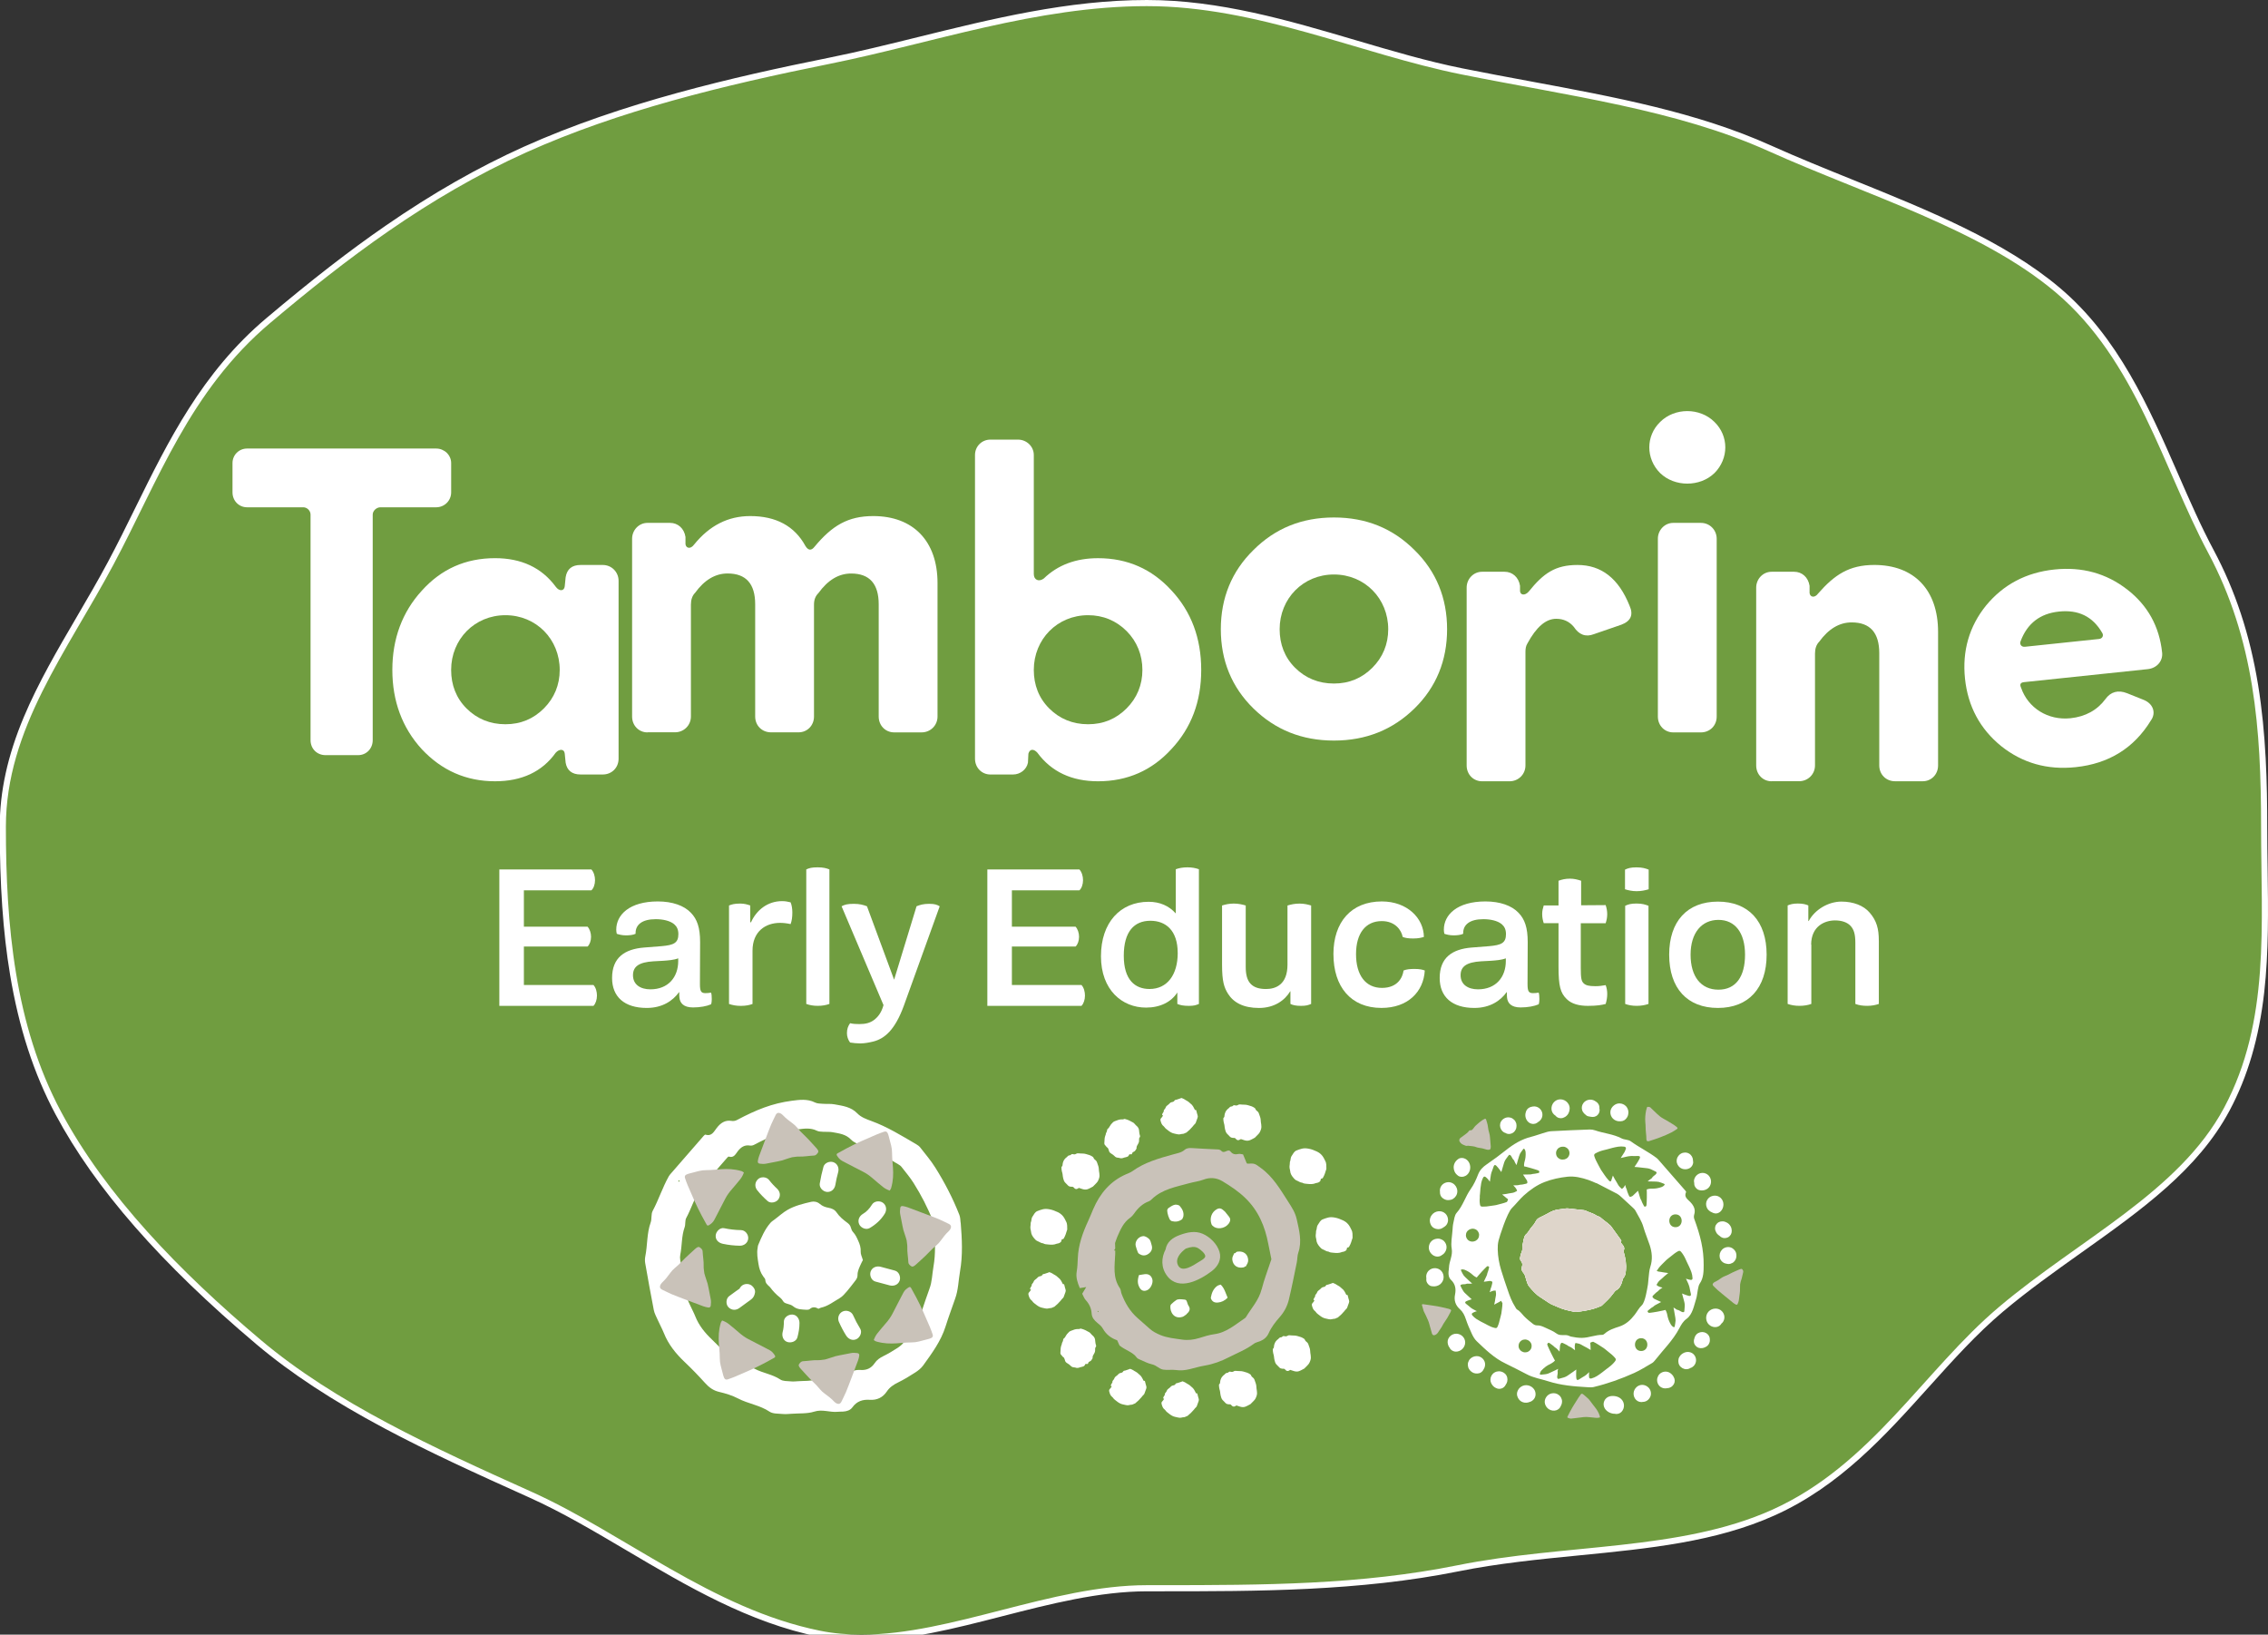 <svg xmlns="http://www.w3.org/2000/svg" id="Layer_1" viewBox="0 0 1032.95 744.39"><rect x="0" y="0" width="1032.95" height="744.39" fill="#333333" stroke="none"/><defs><style>      .st0 {        fill: #fff;      }      .st1 {        fill: #709d40;      }      .st2 {        fill: #c9c2b9;      }      .st3 {        fill: #ded5ca;      }      .st4 {        fill: #fbb044;      }    </style></defs><path class="st1" d="M392.29,745.78c-6.78,0-12.99-.59-18.99-1.79-31.75-6.39-59.82-22.98-86.97-39.02-15.33-9.06-29.8-17.61-44.73-24.32-43.66-19.64-88.82-39.94-123.79-69.44-43.52-36.7-73.38-70.85-91.29-104.38C4.28,465.16,1.28,417.57,1.28,376.51c0-35.26,16.9-64.14,34.79-94.72,4.8-8.21,9.77-16.69,14.34-25.26,4.38-8.2,8.54-16.66,12.57-24.84,14.81-30.09,30.12-61.19,59.18-85.7,31.75-26.78,70.49-56.98,117.05-77.92,44.39-19.96,95.03-31.64,138.7-40.43,13.34-2.69,26.6-5.96,40.63-9.42,33.5-8.27,68.13-16.82,103.85-16.82,32.8,0,64.27,9.28,94.7,18.25,16.75,4.94,32.56,9.6,48.58,12.82,10.21,2.05,20.55,3.97,30.56,5.83,39.24,7.29,76.31,14.17,109.67,29.17,12.21,5.49,25.12,10.71,37.61,15.75,33.72,13.62,68.58,27.7,93.62,48.82,26.47,22.32,40.24,53.82,53.56,84.28,5.37,12.27,10.44,23.87,16.26,34.77,9.82,18.39,16.39,38.31,20.09,60.89,3.67,22.38,4.16,45.18,4.16,64.53,0,6.41.09,12.91.18,19.19.53,38.71,1.03,75.28-17.17,109.37-14.25,26.68-39.92,44.92-67.11,64.23-11.96,8.5-24.33,17.29-35.73,26.9-12.08,10.19-22.69,21.98-33.91,34.46-19.87,22.09-40.42,44.94-69.76,58.13-26.68,12-56.85,14.97-88.79,18.12-18.09,1.78-36.79,3.63-54.82,7.26-45.13,9.08-91.33,9.08-136,9.08h-5.7c-21.85,0-44.51,5.82-66.43,11.45-21.22,5.45-43.17,11.09-63.68,11.09"></path><path class="st0" d="M522.39,2.79c50.16,0,97.11,21.81,143,31.05,49.06,9.87,97.99,16.04,139.93,34.91,45.15,20.31,96.78,35.58,130.9,64.36,36.7,30.96,49.02,80.3,69.49,118.64,21.07,39.47,24.09,80.18,24.09,124.76s4.24,88.44-16.83,127.91c-20.47,38.34-65.8,59.77-102.5,90.72-34.12,28.78-58.19,72.07-103.34,92.38-41.95,18.87-94.26,15.4-143.32,25.28-44.16,8.89-87.82,9.06-135.74,9.06-1.89,0-3.78,0-5.68,0-43.47,0-88.89,22.53-130.11,22.53-6.35,0-12.59-.53-18.72-1.77-49.06-9.87-89.45-44.38-131.4-63.25-45.15-20.31-89.34-40.45-123.46-69.23-36.7-30.96-70.48-65.63-90.95-103.97C6.69,466.71,2.68,421.1,2.68,376.51s27.89-79.85,48.96-119.32c20.47-38.34,34.72-79.18,71.42-110.13,34.12-28.78,71.58-57.41,116.72-77.71,41.95-18.87,89.34-30.46,138.4-40.34,45.9-9.24,94.04-26.22,144.2-26.22M522.39,0c-35.89,0-70.61,8.57-104.18,16.86-14.02,3.46-27.26,6.73-40.57,9.41-43.75,8.81-94.48,20.51-139,40.53-20.98,9.44-41.57,21.19-62.94,35.93-16.73,11.54-33.52,24.56-54.44,42.2-29.28,24.7-44.66,55.94-59.54,86.15-4.02,8.17-8.18,16.62-12.55,24.8-4.56,8.54-9.52,17.01-14.31,25.21-8.61,14.71-17.5,29.92-24.03,45.49C3.46,344.13-.12,360.47-.12,376.51c0,26.63,1.49,47.99,4.68,67.21,4.04,24.35,10.82,45.2,20.74,63.77,17.99,33.69,47.96,67.97,91.62,104.79,15.52,13.09,34.52,25.56,58.08,38.12,20.26,10.8,41.01,20.27,66.03,31.52,14.86,6.68,29.3,15.22,44.59,24.25,27.25,16.1,55.42,32.75,87.4,39.19,6.09,1.23,12.39,1.82,19.27,1.82,20.69,0,42.72-5.66,64.03-11.13,21.83-5.61,44.41-11.4,66.08-11.4h5.68c44.75,0,91.02,0,136.29-9.11,17.97-3.62,36.63-5.46,54.68-7.23,32.06-3.16,62.34-6.14,89.23-18.24,29.6-13.31,50.25-36.27,70.22-58.47,11.19-12.44,21.76-24.19,33.77-34.32,11.35-9.57,23.7-18.34,35.64-26.83,27.32-19.41,53.13-37.75,67.53-64.71,8.27-15.49,13.43-33.08,15.78-53.8,2.08-18.39,1.82-37.64,1.56-56.25-.09-6.28-.18-12.77-.18-19.17,0-19.41-.5-42.27-4.18-64.75-3.72-22.73-10.34-42.79-20.24-61.32-5.8-10.86-10.86-22.42-16.21-34.67-13.38-30.61-27.22-62.26-53.94-84.79-25.22-21.27-60.18-35.39-94-49.05-12.47-5.04-25.37-10.25-37.55-15.73-33.51-15.07-70.66-21.97-109.99-29.27-10-1.86-20.34-3.78-30.54-5.83-15.95-3.21-31.74-7.87-48.46-12.8-30.53-9-62.1-18.31-95.1-18.31"></path><path class="st0" d="M271.88,453.37c0,1.9-.63,3.72-1.59,4.68h-42.87v-62.12h41.92c1.11,1.19,1.66,3.09,1.66,4.91s-.63,3.73-1.66,4.6h-30.74v16.56h29c1.03,1.11,1.59,2.93,1.59,4.6,0,1.82-.63,3.57-1.59,4.44h-29v17.51h31.69c1.11,1.19,1.59,3.09,1.59,4.83"></path><path class="st0" d="M324.18,454.88c0,.87-.08,1.74-.32,2.46-1.98.87-4.99,1.43-8.24,1.43-4.28,0-5.94-1.98-6.18-4.52-.08-.71-.08-1.35-.08-2.46h-.08c-2.77,3.88-7.53,7.21-14.74,7.21-10.14,0-15.77-5.07-15.77-13.63,0-9.35,5.78-13.15,14.5-13.87l8-.63c5.55-.48,7.69-1.43,7.69-5.47,0-2.14-.71-3.49-1.9-4.52-1.98-1.66-5.31-2.3-8.4-2.3-6.26,0-9.19,2.54-9.19,6.34v.32c-1.11.55-2.93.71-4.36.71-1.82,0-3.25-.4-4.2-.71-.16-.55-.24-1.35-.24-1.9,0-6.74,6.02-12.84,18.94-12.84,6.66,0,11.97,1.9,15.05,5.15,2.85,2.93,4.2,6.81,4.2,13.31l-.08,19.1c0,3.33.48,4.2,2.54,4.2.87,0,1.51-.08,2.53-.24.24.71.32,1.59.32,2.85M308.89,437.6v-1.19c-2.06.79-4.6.95-6.81,1.11l-4.44.24c-6.66.4-9.35,2.38-9.35,6.34,0,4.28,3.41,6.42,7.92,6.42,8.16,0,12.68-5.55,12.68-12.91"></path><path class="st0" d="M360.87,415.5c0,2.22-.24,3.8-.79,5.31-1.9-.4-3.41-.55-4.83-.55-6.58,0-12.52,3.88-12.52,12.68v24.25c-1.27.48-3.01.87-5.31.87-2.06,0-3.8-.32-5.39-.87v-44.85c1.27-.48,2.38-.87,5.07-.87,1.9,0,3.25.4,4.6.87v7.61l.32.08c2.53-5.63,7.61-9.67,14.18-9.67,1.59,0,2.54.24,3.88.55.55,1.27.79,3.09.79,4.6"></path><path class="st0" d="M367.21,457.17v-61.25c1.35-.63,2.53-.95,5.15-.95s4.04.4,5.39.95v61.25c-1.51.55-3.25.87-5.31.87s-3.72-.32-5.23-.87"></path><path class="st0" d="M427.98,412.72l-16.32,45.24c-4.12,11.33-8.95,15.05-13.87,16.32-1.98.48-3.96.87-6.02.87-1.5,0-3.01-.16-4.6-.4-.95-1.27-1.43-2.77-1.43-4.28,0-1.82.47-3.17,1.43-4.52,1.27.32,2.54.4,4.2.4,2.93,0,4.91-.55,6.74-1.9,1.74-1.35,3.33-3.25,4.28-6.74l-19.1-45.01c1.35-.71,2.54-1.11,5.55-1.11,2.69,0,4.36.48,6.02,1.11l12.36,33.44,10.22-33.44c1.51-.63,3.17-1.11,5.7-1.11,2.69,0,3.57.4,4.83,1.11"></path><path class="st0" d="M494.14,453.37c0,1.9-.63,3.72-1.59,4.68h-42.87v-62.12h41.92c1.11,1.19,1.66,3.09,1.66,4.91s-.63,3.73-1.66,4.6h-30.74v16.56h29c1.03,1.11,1.59,2.93,1.59,4.6,0,1.82-.63,3.57-1.59,4.44h-29v17.51h31.69c1.11,1.19,1.59,3.09,1.59,4.83"></path><path class="st0" d="M546.04,395.85v61.33c-1.35.55-2.22.87-4.6.87s-3.96-.32-5.23-.87v-5.23c-2.77,4.36-7.84,6.89-14.26,6.89-10.86,0-20.52-8-20.52-23.38s8.8-24.8,21.71-24.8c5.07,0,9.27,1.82,12.36,5.31v-20.13c1.5-.55,3.25-.87,5.31-.87s3.73.32,5.23.87M536.38,433.96c0-10.3-5.47-14.66-12.44-14.66-7.37,0-12.12,4.91-12.12,15.93s5.15,15.14,11.73,15.14c8.08,0,12.84-6.5,12.84-16.4"></path><path class="st0" d="M597.15,412.33v44.85c-1.35.55-2.3.87-4.6.87s-3.72-.32-4.83-.87v-5.78h-.08c-2.46,4.12-7.21,7.61-14.26,7.61s-11.57-2.46-14.11-6.5c-1.74-2.85-2.69-5.47-2.69-13.23v-26.94c1.59-.48,3.25-.87,5.31-.87s3.88.4,5.47.87v27.97c0,3.41.63,6.02,2.22,7.69,1.51,1.59,3.72,2.38,7.05,2.38,4.36,0,9.75-1.98,9.75-11.09v-26.94c1.59-.48,3.33-.87,5.47-.87s3.72.4,5.31.87"></path><path class="st0" d="M607.3,434.51c0-14.66,8.16-24.01,22.03-24.01,11.65,0,19.1,7.69,19.17,16.16-1.03.32-2.38.71-4.91.71-2.14,0-3.64-.24-4.75-.71-.56-3.09-3.41-7.21-9.51-7.21-7.37,0-11.73,5.55-11.73,15.05s4.28,15.37,11.81,15.37c7.13,0,9.43-4.75,9.83-7.92,1.35-.55,2.85-.71,4.99-.71,2.38,0,3.72.32,4.68.71-.55,9.75-7.76,17.04-19.73,17.04-13.95,0-21.87-9.67-21.87-24.48"></path><path class="st0" d="M701.11,454.88c0,.87-.08,1.74-.32,2.46-1.98.87-4.99,1.43-8.24,1.43-4.28,0-5.94-1.98-6.18-4.52-.08-.71-.08-1.35-.08-2.46h-.08c-2.77,3.88-7.53,7.21-14.74,7.21-10.14,0-15.77-5.07-15.77-13.63,0-9.35,5.78-13.15,14.5-13.87l8-.63c5.55-.48,7.69-1.43,7.69-5.47,0-2.14-.71-3.49-1.9-4.52-1.98-1.66-5.31-2.3-8.4-2.3-6.26,0-9.19,2.54-9.19,6.34v.32c-1.11.55-2.93.71-4.36.71-1.82,0-3.25-.4-4.2-.71-.16-.55-.24-1.35-.24-1.9,0-6.74,6.02-12.84,18.94-12.84,6.66,0,11.97,1.9,15.05,5.15,2.85,2.93,4.2,6.81,4.2,13.31l-.08,19.1c0,3.33.48,4.2,2.54,4.2.87,0,1.51-.08,2.53-.24.24.71.32,1.59.32,2.85M685.82,437.6v-1.19c-2.06.79-4.6.95-6.81,1.11l-4.44.24c-6.66.4-9.35,2.38-9.35,6.34,0,4.28,3.41,6.42,7.92,6.42,8.16,0,12.68-5.55,12.68-12.91"></path><path class="st0" d="M731.3,448.62c.48,1.27.71,2.61.71,4.04s-.24,2.93-.71,4.52c-1.74.48-4.04.87-8.08.87s-7.45-.87-9.67-3.09c-2.85-2.77-3.73-5.86-3.73-14.74v-19.81h-6.73c-.4-1.27-.71-2.46-.71-4.2,0-1.5.32-2.61.71-3.88h6.73v-11.25c1.51-.55,3.09-.95,5.23-.95,1.74,0,3.49.4,5.07.95v11.17l11.17-.08c.48,1.43.71,2.77.71,4.12,0,1.43-.24,2.69-.71,4.12h-11.33v20.28c0,4.68.24,6.1,1.35,7.13.95.87,2.22,1.27,5.31,1.27,1.66,0,2.77-.16,4.68-.48"></path><path class="st0" d="M740.1,404.96v-8.95c1.35-.63,2.53-1.03,5.23-1.03s4.12.48,5.55,1.03v8.95c-1.59.48-3.41.87-5.47.87s-3.8-.4-5.31-.87M740.18,457.17v-44.69c1.35-.63,2.53-1.03,5.15-1.03s4.04.48,5.47,1.03v44.69c-1.58.55-3.33.87-5.39.87s-3.72-.32-5.23-.87"></path><path class="st0" d="M760.22,434.75c0-15.21,8.24-24.17,22.19-24.17s22.19,8.95,22.19,24.17-8.24,24.25-22.19,24.25-22.19-8.95-22.19-24.25M794.77,434.75c0-9.98-4.52-15.85-12.12-15.85s-12.68,5.86-12.68,15.85,4.75,15.93,12.68,15.93,12.12-5.94,12.12-15.93"></path><path class="st0" d="M855.71,428.33v28.84c-1.59.55-3.33.87-5.31.87s-3.73-.24-5.39-.87v-27.81c0-3.88-.63-6.02-2.14-7.69-1.51-1.66-4.04-2.53-7.13-2.53-4.67,0-10.78,2.61-10.86,10.93l.08.16v26.94c-1.51.55-3.33.87-5.39.87s-3.8-.32-5.39-.87v-44.85c1.19-.48,2.3-.87,4.67-.87s3.64.4,4.75.87v7.05l.16.08c2.77-5.23,8.95-8.88,14.9-8.88,5.47,0,10.14,1.82,12.84,4.99,3.25,3.73,4.2,7.45,4.2,12.76"></path><path class="st0" d="M112.53,231.01c-3.71,0-6.64-2.93-6.64-6.83v-13.28c0-3.71,2.93-6.64,6.64-6.64h86.12c3.71,0,6.83,2.93,6.83,6.64v13.28c0,3.9-3.12,6.83-6.83,6.83h-25.39c-1.75,0-3.51,1.56-3.51,3.32v102.72c0,3.9-2.93,6.83-6.64,6.83h-14.84c-3.91,0-6.83-2.93-6.83-6.83v-102.72c0-1.76-1.56-3.32-3.32-3.32h-25.58Z"></path><path class="st0" d="M192.08,341.14c-8.86-9.68-13.39-21.84-13.39-36.06s4.53-26.38,13.39-36.06c8.86-9.89,19.99-14.84,33.39-14.84,11.96,0,21.23,4.32,27.61,12.98,1.65,2.27,3.92,2.06,4.13-.2l.41-4.12c.62-3.71,2.89-5.56,6.8-5.56h10.1c4.12,0,7.21,3.29,7.21,7.21v80.99c0,4.12-3.09,7.21-7.21,7.21h-10.1c-3.92,0-6.18-1.86-6.8-5.36l-.41-4.12c-.21-2.26-2.47-2.26-4.13-.41-6.18,8.65-15.45,12.98-27.61,12.98-13.19,0-24.32-4.95-33.39-14.63M230.2,280.15c-14.01,0-24.73,10.92-24.73,24.93,0,6.8,2.26,12.78,7,17.52,4.74,4.74,10.72,7.21,17.72,7.21s12.78-2.47,17.52-7.21c4.74-4.74,7.21-10.72,7.21-17.52,0-14.01-10.72-24.93-24.73-24.93"></path><path class="st0" d="M294.89,333.52c-3.91,0-7-3.09-7-7.21v-80.99c0-3.92,3.09-7.21,7-7.21h10.31c3.5,0,6.39,2.47,7,6.39v3.29c.21,1.86,2.27,2.47,3.92.2,7.01-8.66,15.46-12.98,25.56-12.98,11.74,0,20.19,4.53,25.14,13.6,1.24,2.06,2.68,2.26,4.12.41,8.04-9.68,15.25-14.01,26.79-14.01,18.14,0,29.26,11.33,29.26,30.5v60.79c0,4.12-3.3,7.21-7.21,7.21h-12.57c-3.92,0-7.01-3.09-7.01-7.21v-51.11c0-9.27-4.12-14.02-12.57-14.02-5.56,0-10.51,2.89-14.84,8.86-1.44,1.44-2.06,3.09-2.06,5.35v50.9c0,4.12-3.09,7.21-7.01,7.21h-12.57c-4.12,0-7.21-3.09-7.21-7.21v-51.11c0-9.27-4.12-14.02-12.57-14.02-5.56,0-10.51,2.89-14.84,8.86-1.23,1.23-1.86,3.09-1.86,5.35v50.9c0,4.12-3.29,7.21-7.21,7.21h-12.57Z"></path><path class="st0" d="M472.5,342.8c-1.65-1.86-3.5-1.86-4.12.41l-.21,4.12c-.62,3.1-3.5,5.36-6.8,5.36h-10.31c-3.91,0-7-3.09-7-7.21v-138.28c0-3.92,3.09-7.01,7-7.01h12.57c3.92,0,7.21,3.09,7.21,7.01v54.2c0,2.68,2.27,3.71,4.53,2.06,6.39-6.18,14.63-9.27,24.73-9.27,13.39,0,24.52,4.95,33.39,14.63,9.07,9.68,13.6,21.84,13.6,36.27s-4.53,26.38-13.6,36.06c-8.86,9.68-19.99,14.63-33.39,14.63-11.96,0-21.23-4.32-27.61-12.98M513.09,322.6c4.74-4.74,7.21-10.72,7.21-17.52s-2.47-12.98-7.21-17.72c-4.74-4.74-10.72-7.21-17.52-7.21-14.01,0-24.73,10.92-24.73,24.93,0,6.8,2.27,12.78,7.01,17.52,4.74,4.74,10.72,7.21,17.72,7.21s12.78-2.47,17.52-7.21"></path><path class="st0" d="M607.54,337.24c-14.63,0-26.79-4.95-36.68-14.63-9.89-9.68-14.84-21.84-14.84-36.06s4.95-26.38,14.84-36.06c9.89-9.89,22.05-14.84,36.68-14.84s26.79,4.95,36.69,14.84c9.89,9.69,14.84,21.84,14.84,36.06s-4.95,26.38-14.84,36.06c-9.89,9.68-22.05,14.63-36.69,14.63M607.54,261.61c-14.01,0-24.73,10.92-24.73,24.93,0,6.8,2.26,12.78,7,17.52,4.74,4.74,10.72,7.21,17.72,7.21s12.78-2.47,17.52-7.21c4.74-4.74,7.21-10.72,7.21-17.52,0-14.01-10.72-24.93-24.73-24.93"></path><path class="st0" d="M674.98,355.78c-3.91,0-7-3.09-7-7.21v-80.99c0-3.92,3.09-7.21,7-7.21h10.31c3.5,0,6.38,2.47,7,6.39v2.47c.21,1.86,2.27,2.06,3.92.21,6.8-8.45,12.16-12.16,22.26-12.16,10.92,0,18.75,6.18,23.7,18.54,1.85,4.13.62,7.01-3.71,8.65l-12.57,4.33c-3.71,1.44-6.8.2-9.07-3.3-2.06-2.47-4.74-3.71-8.04-3.71-4.74,0-9.07,3.71-13.19,11.34-.62,1.03-.83,2.26-.83,3.71v51.73c0,4.12-3.29,7.21-7.21,7.21h-12.57Z"></path><path class="st0" d="M756.11,215.44c-6.59-6.59-6.59-16.9,0-23.29,6.59-6.59,18.14-6.59,24.73,0,6.59,6.39,6.59,16.69,0,23.29-6.59,6.39-18.14,6.39-24.73,0M762.08,333.52c-3.92,0-7.01-3.09-7.01-7.21v-80.99c0-3.92,3.09-7.21,7.01-7.21h12.57c4.12,0,7.21,3.29,7.21,7.21v80.99c0,4.12-3.09,7.21-7.21,7.21h-12.57Z"></path><path class="st0" d="M806.85,355.78c-3.91,0-7-3.09-7-7.21v-80.99c0-3.92,3.09-7.21,7-7.21h10.31c3.5,0,6.39,2.47,7,6.39v3.29c.21,1.86,2.27,2.47,3.92.2,7.42-8.45,14.02-12.98,25.56-12.98,18.13,0,29.05,11.33,29.05,30.5v60.79c0,4.12-3.09,7.21-7.01,7.21h-12.57c-4.12,0-7.21-3.09-7.21-7.21v-51.11c0-9.27-4.12-14.02-12.57-14.02-5.56,0-10.51,2.89-14.84,8.86-1.23,1.23-1.86,3.09-1.86,5.35v50.9c0,4.12-3.29,7.21-7.21,7.21h-12.57Z"></path><path class="st0" d="M968.78,268.41c9.45,7.32,14.7,16.92,15.95,28.79.4,3.84-2.4,7.08-6.59,7.52l-56.25,5.91c-1.65.17-2.12.96-1.4,2.55,3.19,9.27,12.28,14.96,22.51,13.89,6.76-.71,12.17-3.68,15.89-8.69,2.41-3.39,5.83-4.3,9.88-2.7l7.32,2.93c4.61,1.73,5.99,6.02,3.57,9.41-7.72,12.63-19.16,19.74-34.32,21.33-12.96,1.36-24.2-1.89-33.87-9.55-9.68-7.84-15.2-18.16-16.52-30.76-1.32-12.6,1.93-23.84,9.61-33.32,7.86-9.5,18.18-15.02,31.14-16.38,12.6-1.32,23.64,1.76,33.08,9.08M922.22,294.53l33.78-3.55c1.65-.17,2.22-1.71,1.36-2.91-4.28-7.31-10.7-10.51-19.65-9.57-8.58.9-14.39,5.39-17.42,13.46-.59,1.36.29,2.74,1.93,2.57"></path><path class="st0" d="M437.5,556.77c-.1-1.21-.15-2.48-.58-3.58-2.95-7.52-6.67-14.68-10.96-21.52-2.02-3.22-4.52-6.14-6.86-9.15-.48-.61-1.18-1.09-1.86-1.49-6.62-3.86-13.12-7.91-20.39-10.55-2.25-.81-4.75-1.75-6.33-3.41-2.96-3.09-6.73-3.48-10.44-4.17-1.76-.33-3.62-.12-5.43-.26-1.17-.09-2.46-.08-3.47-.59-3.44-1.75-7.16-1.22-10.56-.78-8.92,1.18-16,4.01-25.09,8.82-.66.35-1.58.48-2.31.35-3.01-.5-5.02.96-6.74,3.14-1.33,1.68-2.27,4.03-5.19,3.11-.2-.06-.63.35-.86.62-4.91,5.62-9.8,11.25-14.69,16.88-.39.46-.82.9-1.12,1.43-2.86,5.07-4.61,10.66-7.36,15.79-.81,1.5-.32,3.63-.92,5.29-1.8,5.02-1.41,10.36-2.45,15.47-.2.97-.2,2.04-.04,3.02,1.26,7.13,2.52,14.27,3.92,21.38.3,1.55,1.13,3.01,1.78,4.48.9,2.03,1.99,3.98,2.82,6.04,2.06,5.18,5.45,9.35,9.46,13.15,3.21,3.05,6.3,6.23,9.26,9.52,1.82,2.02,3.75,3.47,6.49,4.1,2.92.68,5.9,1.59,8.55,2.97,4.62,2.43,9.93,3.05,14.37,6.02,1.52,1.02,3.89.86,5.89,1.05,1.39.13,2.83,0,4.23-.1,3.43-.25,7.04.04,10.22-.97,3.74-1.21,7.14.44,10.7.07.8-.08,1.61-.04,2.42-.09,1.67-.1,3.3-.58,4.28-1.96,1.99-2.78,4.7-3.62,7.9-3.4,3.33.22,5.95-1.09,7.76-3.79,1.29-1.94,3.04-3.09,5.09-4.1,2.71-1.33,5.32-2.91,7.85-4.55,1.33-.86,2.67-1.91,3.59-3.18,4.01-5.57,8.11-11.09,10.22-17.78,1.33-4.23,2.88-8.37,4.33-12.56,1.5-4.05,1.52-8.33,2.25-12.49,1.32-7.46.91-14.84.31-22.26M308.88,538.02c.07-.14.11-.33.21-.43.07-.06.26,0,.38,0,.02.15.03.31.04.47-.2,0-.42-.02-.63-.04M425.14,576.83c-.59,3.35-.6,6.8-1.82,10.05-1.17,3.37-2.41,6.71-3.48,10.1-1.69,5.38-4.99,9.82-8.22,14.3-.74,1.02-1.82,1.86-2.88,2.56-2.05,1.32-4.14,2.6-6.32,3.66-1.65.81-3.05,1.74-4.09,3.3-1.46,2.18-3.56,3.23-6.24,3.06-2.58-.18-4.77.5-6.35,2.74-.8,1.11-2.09,1.5-3.45,1.58-.65.04-1.3,0-1.95.07-2.84.29-5.58-1.03-8.6-.06-2.56.82-5.47.58-8.22.79-1.13.08-2.29.19-3.41.07-1.6-.15-3.51-.03-4.73-.85-3.57-2.38-7.84-2.88-11.57-4.83-2.13-1.12-4.52-1.84-6.88-2.39-2.2-.51-3.75-1.67-5.21-3.31-2.38-2.64-4.87-5.2-7.45-7.65-3.22-3.06-5.96-6.41-7.61-10.59-.66-1.66-1.53-3.23-2.26-4.86-.53-1.18-1.19-2.36-1.44-3.61-1.13-5.72-2.14-11.46-3.15-17.2-.14-.79-.13-1.65.03-2.43.83-4.12.52-8.41,1.97-12.44.48-1.34.09-3.06.74-4.26,2.22-4.13,3.62-8.62,5.93-12.71.23-.42.59-.77.9-1.14,3.94-4.53,7.88-9.06,11.82-13.58.19-.22.52-.55.69-.51,2.36.74,3.11-1.14,4.17-2.5,1.39-1.75,3-2.92,5.43-2.53.58.1,1.33,0,1.85-.28,7.32-3.87,13.01-6.15,20.19-7.09,2.74-.36,5.72-.78,8.5.62.81.41,1.85.41,2.79.48,1.45.11,2.95-.06,4.37.2,3,.56,6.02.87,8.4,3.36,1.27,1.33,3.28,2.09,5.09,2.75,5.85,2.11,11.08,5.38,16.4,8.48.55.32,1.12.7,1.5,1.19,1.89,2.43,3.89,4.78,5.52,7.36,3.45,5.49,6.44,11.25,8.82,17.31.35.89.39,1.91.47,2.88.49,5.97.81,11.91-.25,17.9M322.09,543.5c-.09.09-.12.23-.18.35.18,0,.35.02.51.03,0-.12-.02-.26-.03-.38-.11,0-.26-.04-.31,0"></path><path class="st0" d="M372.77,595.99c-1.36-.79-2.68-1.02-3.98.13-.34.29-.97.36-1.46.33-2.12-.15-4.28-.05-6.09-1.59-.74-.63-1.83-.9-2.8-1.19-.72-.22-1.38-.45-1.76-1.12-.67-1.21-1.78-1.96-2.79-2.83-.77-.66-1.44-1.45-2.12-2.21-.48-.53-.84-1.18-1.36-1.65-.92-.83-1.81-1.57-1.85-3-.01-.53-.57-1.07-.93-1.57-1.24-1.7-1.87-3.63-2.18-5.69-.37-2.43-.86-4.86-.38-7.34.08-.4.06-.84.21-1.21,1.51-3.6,3.02-7.21,5.63-10.2.6-.68,1.42-1.17,2.15-1.73,1.88-1.42,3.65-3.05,5.68-4.2,3.3-1.87,7.02-2.78,10.69-3.63,1.29-.3,2.78-.07,4.02,1,1.07.93,2.42,1.45,3.9,1.71,1.4.25,2.78.8,3.65,2.09,1.28,1.9,3.01,3.35,4.84,4.68.86.62,1.49,1.33,1.74,2.42.16.67.49,1.39.96,1.89,1.09,1.15,1.7,2.53,2.33,3.94.73,1.6,1.24,3.15,1.13,4.99-.07,1.15.59,2.34,1,3.83-.2.37-.56.98-.84,1.63-.75,1.68-1.64,3.32-1.6,5.24.02,1.1-.55,1.94-1.21,2.75-1.22,1.52-2.34,3.12-3.63,4.58-1.01,1.15-2.05,2.4-3.34,3.14-2.74,1.57-5.26,3.62-8.46,4.31-.29.06-.56.24-1.15.5"></path><path class="st2" d="M412.96,564.96c-.23-.75-.5-1.9-.92-3-.46-1.21-.79-2.44-1.01-3.71-.31-1.74-.65-3.47-1.01-5.2-.21-.97-.13-1.92-.02-2.88.09-.75.47-1.05,1.2-.94.73.12,1.47.29,2.17.54,2.71.99,5.41,2.03,8.11,3.05,2.1.8,4.21,1.58,6.28,2.44,1.43.6,2.8,1.35,4.2,1.99,1.12.51,1.62,1.28.7,2.74-.14.22-.32.43-.52.61-1.43,1.31-2.58,2.85-3.72,4.4-.57.77-1.22,1.51-1.95,2.11-1.2.99-2.34,2.02-3.39,3.17-1.04,1.14-2.21,2.17-3.34,3.23-.82.77-1.65,1.53-2.49,2.27-.36.32-.73.64-1.15.87-.25.13-.7.2-.91.07-.72-.46-1.45-.99-1.49-1.95-.1-2.3-.57-4.56-.47-6.88.04-.85-.16-1.7-.29-2.95"></path><path class="st2" d="M320.75,579.68c.23.75.5,1.9.92,3,.46,1.21.79,2.44,1.01,3.71.31,1.74.65,3.47,1.01,5.2.21.97.13,1.92.03,2.88-.09.75-.47,1.05-1.2.94-.73-.12-1.47-.29-2.17-.54-2.71-.99-5.41-2.03-8.11-3.05-2.1-.8-4.21-1.58-6.28-2.44-1.43-.6-2.8-1.35-4.21-1.99-1.12-.51-1.62-1.28-.7-2.74.14-.22.32-.43.52-.61,1.43-1.31,2.58-2.85,3.72-4.4.57-.77,1.22-1.51,1.95-2.11,1.2-.99,2.34-2.02,3.39-3.17,1.04-1.14,2.21-2.17,3.34-3.23.82-.77,1.65-1.53,2.49-2.27.36-.32.73-.65,1.15-.87.25-.13.7-.21.91-.07.72.46,1.45.99,1.49,1.95.1,2.3.57,4.56.47,6.88-.04.85.16,1.7.29,2.95"></path><path class="st2" d="M375.6,619.13c.75-.23,1.9-.5,3-.92,1.21-.46,2.44-.79,3.71-1.01,1.74-.31,3.47-.65,5.2-1.01.97-.21,1.92-.13,2.88-.02.75.09,1.05.47.94,1.2-.12.73-.28,1.47-.54,2.17-.99,2.71-2.02,5.41-3.05,8.11-.8,2.1-1.58,4.21-2.44,6.28-.6,1.43-1.35,2.8-1.99,4.2-.51,1.12-1.28,1.62-2.74.7-.22-.14-.43-.32-.61-.52-1.31-1.43-2.85-2.58-4.4-3.72-.77-.57-1.51-1.22-2.11-1.95-.99-1.2-2.02-2.34-3.17-3.39-1.14-1.04-2.17-2.21-3.23-3.34-.77-.82-1.53-1.65-2.27-2.49-.32-.36-.65-.73-.87-1.15-.13-.25-.2-.7-.07-.91.46-.72.99-1.45,1.95-1.49,2.3-.1,4.56-.57,6.88-.47.85.04,1.7-.16,2.95-.29"></path><path class="st2" d="M360.88,526.96c-.75.23-1.9.5-3,.92-1.21.46-2.44.79-3.71,1.01-1.74.31-3.47.65-5.2,1.01-.97.21-1.92.13-2.88.02-.75-.09-1.05-.47-.94-1.2.12-.73.28-1.47.54-2.17.99-2.71,2.03-5.41,3.05-8.11.8-2.1,1.58-4.21,2.44-6.28.6-1.43,1.35-2.8,1.99-4.2.51-1.12,1.28-1.62,2.73-.7.22.14.43.32.61.52,1.32,1.43,2.85,2.58,4.4,3.72.77.57,1.51,1.22,2.11,1.95.99,1.2,2.02,2.34,3.17,3.39,1.14,1.04,2.17,2.21,3.23,3.34.77.82,1.53,1.65,2.27,2.49.32.36.65.73.87,1.15.13.25.2.7.07.91-.46.72-.99,1.45-1.95,1.49-2.3.1-4.56.57-6.88.47-.85-.04-1.7.16-2.95.29"></path><path class="st2" d="M397.95,610.25c.45-1.25.97-2.23,1.67-3.09,1.26-1.55,2.52-3.09,3.84-4.59,1.14-1.3,2.15-2.68,2.95-4.21,1.31-2.5,2.59-5.02,3.89-7.53.38-.74.77-1.47,1.16-2.21.56-1.08,1.45-1.8,2.46-2.41.4-.24.75-.16.99.25.78,1.4,1.56,2.81,2.32,4.23,2.38,4.45,4.34,9.09,6.33,13.73.46,1.07.83,2.17,1.21,3.27.26.77.04,1.3-.69,1.64-.45.21-.93.35-1.41.48-1.39.37-2.79.73-4.18,1.09-1.08.28-2.17.4-3.29.41-1.49.01-2.99.09-4.47.23-3.04.3-6.08.46-9.11-.07-.87-.15-1.74-.36-2.59-.6-.35-.1-.64-.37-1.06-.62"></path><path class="st2" d="M338.81,533.92c-.45,1.25-.97,2.23-1.67,3.09-1.26,1.55-2.52,3.09-3.84,4.59-1.14,1.3-2.15,2.68-2.95,4.21-1.31,2.5-2.59,5.02-3.89,7.53-.38.74-.77,1.47-1.16,2.21-.56,1.08-1.45,1.8-2.46,2.41-.4.24-.75.17-.99-.25-.78-1.4-1.56-2.81-2.32-4.23-2.38-4.45-4.34-9.09-6.33-13.73-.46-1.06-.83-2.17-1.21-3.27-.26-.77-.04-1.3.69-1.64.45-.21.93-.35,1.41-.48,1.39-.37,2.79-.73,4.18-1.09,1.08-.28,2.17-.4,3.29-.41,1.49-.01,2.99-.09,4.47-.23,3.04-.3,6.08-.46,9.11.07.87.15,1.74.36,2.59.6.35.1.64.37,1.06.62"></path><path class="st2" d="M405.22,542.18c-1.25-.45-2.23-.97-3.09-1.67-1.55-1.26-3.09-2.52-4.59-3.84-1.3-1.14-2.68-2.15-4.21-2.95-2.5-1.31-5.02-2.59-7.53-3.89-.74-.38-1.47-.77-2.21-1.16-1.07-.56-1.8-1.45-2.41-2.46-.24-.4-.16-.75.25-.99,1.4-.78,2.81-1.56,4.23-2.32,4.45-2.38,9.1-4.34,13.73-6.33,1.07-.46,2.17-.83,3.27-1.21.77-.26,1.3-.04,1.64.69.21.45.35.93.48,1.41.37,1.39.73,2.79,1.09,4.18.28,1.08.4,2.17.41,3.29.01,1.49.09,2.99.23,4.47.3,3.04.46,6.08-.07,9.11-.15.87-.36,1.74-.6,2.59-.1.35-.37.64-.62,1.06"></path><path class="st2" d="M328.89,601.32c1.25.45,2.23.97,3.09,1.67,1.55,1.26,3.09,2.52,4.59,3.84,1.3,1.14,2.68,2.15,4.21,2.95,2.5,1.31,5.02,2.59,7.53,3.89.74.38,1.47.77,2.21,1.16,1.07.56,1.8,1.45,2.41,2.46.24.4.16.75-.25.99-1.4.78-2.81,1.56-4.23,2.32-4.45,2.38-9.1,4.34-13.73,6.33-1.07.46-2.17.83-3.27,1.21-.77.26-1.3.04-1.64-.69-.21-.45-.35-.93-.48-1.41-.37-1.39-.73-2.79-1.09-4.18-.28-1.08-.4-2.17-.41-3.29-.01-1.49-.09-2.99-.23-4.47-.3-3.04-.46-6.08.07-9.11.15-.87.36-1.74.6-2.59.1-.35.37-.64.62-1.06"></path><path class="st0" d="M398.67,583.59c2.16.58,4.32,1.16,6.48,1.74,1.86.5,3.88-.21,4.58-2.13.61-1.69-.26-4.07-2.13-4.58l-6.48-1.74c-1.86-.5-3.88.21-4.58,2.13-.61,1.69.26,4.07,2.13,4.58"></path><path class="st0" d="M382.1,602c.93,2.12,2.01,4.17,3.24,6.14,1.02,1.64,2.9,2.57,4.76,1.67,1.59-.77,2.69-3.12,1.67-4.76-1.22-1.97-2.3-4.02-3.24-6.14-.77-1.76-3.07-2.48-4.77-1.67-1.79.86-2.44,2.99-1.67,4.77"></path><path class="st0" d="M357.01,601.88c0,1.64-.17,3.3-.54,4.66-.48,1.79.19,3.96,2.13,4.58,1.71.54,4.06-.21,4.58-2.13.58-2.15.95-4.31.94-6.53,0-1.86-1.24-3.77-3.27-3.84-1.8-.07-3.84,1.27-3.84,3.27"></path><path class="st0" d="M343.23,586.92s-.03-.06-.05-.09c-.3,1.42-.6,2.84-.9,4.27.03-.03.06-.05.09-.08-.55.26-1.1.53-1.64.79.05,0,.09-.02.14-.03-.9-.19-1.81-.39-2.71-.58.04.03.07.05.1.08-.5-1.07-1.01-2.14-1.51-3.21-.02.09-.04.19-.05.28.41-.81.83-1.62,1.24-2.43-.84.81-1.91,1.44-2.85,2.13-.99.72-1.97,1.44-2.96,2.16-1.52,1.1-1.65,3.69-.4,5.03,1.4,1.5,3.42,1.58,5.03.4,1.22-.89,2.44-1.78,3.66-2.67.58-.42,1.18-.82,1.74-1.27,1.05-.84,1.46-1.75,1.7-3.07.23-1.24-.59-2.5-1.51-3.21-1.33-1.02-3.46-.95-4.68.25-1.1,1.08-1.68,2.81-.9,4.27.01.03.03.06.05.09.88,1.65,3.02,2.6,4.77,1.67,1.65-.88,2.61-3,1.67-4.77"></path><path class="st0" d="M337.5,560.17c-2.6-.04-5.16-.33-7.7-.87-1.89-.4-3.7,1.52-3.84,3.27-.17,2.13,1.38,3.44,3.27,3.84,2.55.54,5.11.83,7.7.87,1.93.03,3.68-1.26,3.84-3.27.15-1.83-1.33-3.81-3.27-3.84"></path><path class="st0" d="M344.86,541.98c1.42,1.82,3.02,3.43,4.75,4.96,1.4,1.24,4.02.62,4.97-.88,1.13-1.79.61-3.65-.89-4.97-.23-.2-.28-.26-.02-.02-.19-.18-.38-.36-.57-.54-.34-.33-.67-.67-.99-1.01-.64-.69-1.25-1.42-1.83-2.16-1.15-1.48-3.66-1.68-5.03-.4-1.47,1.36-1.63,3.45-.4,5.03"></path><path class="st0" d="M375.03,531.38c-.69,2.48-1.25,5.01-1.67,7.56-.31,1.9,1.46,3.7,3.27,3.84,2.06.16,3.53-1.36,3.84-3.27.32-1.92.74-3.81,1.26-5.68.52-1.85-.22-3.88-2.13-4.58-1.7-.62-4.06.27-4.58,2.13"></path><path class="st0" d="M397.13,548.57c-1.13,1.86-2.58,3.33-4.12,4.22-1.66.97-2.55,2.93-1.67,4.77.78,1.63,3.09,2.64,4.77,1.67,2.79-1.63,5.18-3.79,6.87-6.57,1-1.65.76-3.82-.89-4.97-1.51-1.05-3.97-.77-4.97.89"></path><path class="st0" d="M771.63,555.04c-.2-.58-.2-1.32-.02-1.9.73-2.37-.21-4.13-1.78-5.77-1.2-1.25-2.98-2.25-1.92-4.51.08-.16-.21-.55-.4-.76-3.96-4.56-7.94-9.11-11.92-13.66-.33-.36-.63-.75-1.02-1.05-3.75-2.86-8.05-4.89-11.86-7.67-1.11-.81-2.88-.65-4.15-1.31-3.83-2.01-8.15-2.29-12.14-3.68-.75-.27-1.61-.4-2.41-.37-5.87.22-11.74.44-17.6.78-1.28.07-2.55.57-3.81.93-1.72.5-3.41,1.16-5.15,1.59-4.4,1.08-8.12,3.35-11.61,6.13-2.8,2.23-5.69,4.37-8.66,6.39-1.82,1.23-3.2,2.61-4.02,4.74-.87,2.28-1.93,4.56-3.32,6.53-2.46,3.44-3.54,7.64-6.42,10.86-.99,1.11-1.12,3.03-1.5,4.61-.26,1.1-.31,2.27-.39,3.41-.19,2.78-.82,5.64-.35,8.3.54,3.14-1.15,5.69-1.25,8.58-.02.65-.15,1.29-.2,1.95-.1,1.36.11,2.71,1.1,3.65,2.01,1.9,2.38,4.17,1.86,6.72-.55,2.64.21,4.89,2.19,6.64,1.42,1.26,2.14,2.79,2.73,4.54.77,2.33,1.75,4.59,2.79,6.81.55,1.16,1.24,2.36,2.15,3.23,4.03,3.84,8.01,7.75,13.14,10.17,3.24,1.54,6.41,3.24,9.61,4.87,3.07,1.66,6.51,2.15,9.76,3.2,5.84,1.88,11.81,2.37,17.84,2.71.98.05,2,.16,2.93-.07,6.37-1.53,12.53-3.72,18.49-6.41,2.81-1.27,5.43-2.96,8.11-4.5.53-.31,1-.83,1.39-1.33,3.83-4.89,8.08-8.93,11-14.47.9-1.72,1.8-3.25,3.31-4.33,2.81-2.03,3.39-6.1,4.35-9.01.46-1.38.5-2.89.81-4.33.2-.93.34-1.97.85-2.73,1.79-2.57,1.77-5.61,1.79-8.4.05-7.29-1.44-13.28-4.3-21.1M763.09,553c3.76,0,3.76,5.84,0,5.84s-3.75-5.84,0-5.84M726.73,525.18c1.18-.67,2.44-1.11,3.76-1.43.44-.1.87-.21,1.3-.32,1.73-.49,3.46-.98,5.23-1.25.9-.14,1.79-.13,2.68-.02.14.01.26.04.38.09.34.15.53.5.42.86-.18.51-.36,1.04-.62,1.51-.45.78-.94,1.53-1.45,2.28-.1.15-.2.29-.29.44.57-.12,1.12-.24,1.68-.39,1.34-.34,2.68-.61,4.08-.52.7.05,1.42-.03,2.12-.02.87.01,1.11.35.76,1.15-.34.73-.78,1.41-1.2,2.09-.38.6-.78,1.17-1.17,1.75.91.04,1.82.13,2.74.25.92.11,1.85.22,2.77.31.93.08,1.81.36,2.64.81.46.25.93.44,1.38.67.2.1.37.24.55.36.01.55-.27.9-.63,1.17-.58.46-1.17.88-1.56,1.53-.06.12-.18.19-.29.25-.6.34-1.09.8-1.6,1.23.53,0,1.06.01,1.58.03.77.03,1.53.05,2.3.06.78.01,1.52.17,2.23.47.39.18.8.3,1.18.45.17.07.33.18.47.26.04.44-.43.69-.69.94-.44.42-2.83,1.06-4.15,1.08-.8-.03-2.36-.02-3.33.38,0,.43.1,2.32.04,3.7-.06.07.03,3.46-.29,3.9-.8.5-.91.19-1.27-.55-.29-.61-.67-1.18-.85-1.86-.03-.11-.07-.2-.13-.29-.42-.63-.61-1.34-.81-2.06-.21-.75-.45-1.49-.66-2.24-.77.75-1.54,1.49-2.32,2.22-.09.09-.2.17-.31.23-1.01.53-1.27.4-1.63-.51-.29-.78-.68-1.52-.83-2.34-.02-.13-.06-.25-.13-.37-.31-.6-.49-1.24-.62-1.89-.06.15-.14.28-.21.42-.3.55-.7,1.03-1.26,1.42-.8-.66-1.5-1.32-1.95-2.24-.38-.78-.89-1.48-1.32-2.23-.29-.53-.59-1.08-.87-1.63-.23.69-.74,2.24-.78,2.37-.35.7-1.02-.03-1.34-.45-1.26-1.36-2.21-3.02-3.31-4.55-.18-.26-.31-.56-.46-.84-.61-1.13-1.23-2.25-1.79-3.41-.29-.57-.51-1.17-.72-1.77-.27-.78-.14-1.12.56-1.52M709.54,523.05c.26-.28.58-.48.94-.6.35-.19.72-.27,1.12-.25.1-.01.2-.01.3-.02.77-.05,1.51.36,2.07.86.57.52.82,1.3.85,2.06.03.73-.35,1.56-.85,2.08-.26.28-.59.48-.94.6-.35.18-.72.26-1.12.25-.1.01-.2.01-.3.02-.78.05-1.52-.36-2.07-.86-.58-.52-.83-1.31-.85-2.06-.04-.73.35-1.56.85-2.08M673.93,544.82c.05-.42.1-.83.14-1.24.12-1.66.24-3.3.56-4.93.16-.83.46-1.59.83-2.34.05-.1.12-.21.19-.29.24-.24.62-.3.89-.09.39.32.79.64,1.11,1.02.32.38.63.78.92,1.17.07-.47.14-.95.18-1.43.15-1.27.36-2.52.88-3.69.26-.6.41-1.24.65-1.85.3-.73.67-.84,1.25-.26.52.51.96,1.12,1.42,1.7.28.38.56.75.82,1.14.14-.52.29-1.05.46-1.56.27-.82.5-1.65.74-2.46.24-.84.63-1.59,1.17-2.27.29-.37.56-.77.84-1.14.13-.17.27-.29.41-.44.49.08.77.4.97.77.32.6.61,1.21,1.13,1.68.08.07.15.19.18.29.23.71.66,1.32,1.02,1.97.17-.73.37-1.46.6-2.18.23-.68.44-1.37.63-2.07.2-.7.53-1.34,1-1.92.25-.31.47-.64.71-.95.09-.14.23-.25.35-.38.42.07.52.57.69.87.27.51.25,2.84-.06,4.05-.22.71-.61,2.14-.48,3.13.39.1,2.13.49,3.38.89.05.07,3.16.83,3.47,1.24.26.85-.05.88-.8,1.02-.64.11-1.26.31-1.92.31-.09,0-.2.01-.28.04-.68.22-1.37.22-2.08.22-.75-.01-1.5.03-2.25.04.58.84,1.12,1.7,1.69,2.54.06.09.12.21.16.31.31,1.01.15,1.22-.74,1.38-.74.15-1.48.38-2.25.38-.12,0-.24.01-.35.05-.81.25-1.64.24-2.46.24-.16,0-.33,0-.48.01.31.33.62.66.92,1,.38.43.66.94.82,1.54-.84.47-1.63.88-2.57.95-.8.07-1.57.29-2.36.42-.63.11-1.27.19-1.9.26.32.25.66.49.98.77.26.22,1.52,1.32,1.68,1.37.13.03-.2.9-.47,1.25-1.58.65-3.3.96-4.98,1.44-.28.07-.59.09-.87.14-1.17.17-2.34.36-3.51.49-.59.06-1.18.06-1.77.06-.77-.01-1.02-.23-1.14-.96-.21-1.23-.2-2.46-.06-3.7M667.68,562.12c.02-.4.14-.76.35-1.09.19-.35.44-.62.76-.82.28-.26.62-.44,1-.52.06-.02.12-.05.18-.07.51-.15,1.04-.15,1.55,0,.23.09.46.2.69.29.68.36,1.11,1.04,1.34,1.74.13.39.15.79.05,1.16-.01.39-.14.76-.35,1.09-.18.34-.43.62-.74.82-.28.26-.62.44-1,.52-.06.02-.13.05-.18.07-.51.14-1.04.14-1.55,0l-.7-.29c-.67-.36-1.11-1.04-1.34-1.75-.12-.38-.14-.78-.05-1.15M683.72,598.38c-.03.27-.13.56-.19.82-.28,1.1-.55,2.2-.85,3.29-.15.53-.36,1.07-.59,1.57-.27.68-.56.82-1.26.66-1.16-.25-2.25-.71-3.29-1.29-.35-.19-.69-.38-1.05-.57-1.42-.69-2.82-1.41-4.15-2.28-.66-.44-1.24-.97-1.76-1.57-.06-.08-.14-.18-.18-.28-.14-.29-.05-.65.23-.81.42-.23.85-.46,1.3-.62.23-.07.47-.15.71-.21-.15-.07-.29-.15-.44-.22-1.09-.52-2.15-1.11-3.04-1.96-.45-.42-.98-.77-1.45-1.17-.58-.49-.56-.87.15-1.21.63-.3,1.31-.51,1.98-.72.15-.05.29-.09.44-.14-.36-.31-.71-.63-1.06-.96-.59-.57-1.2-1.12-1.8-1.67-.63-.55-1.1-1.2-1.47-1.95-.19-.41-.42-.8-.63-1.2-.08-.18-.14-.36-.2-.53.27-.39.65-.49,1.06-.51.64-.02,1.29-.01,1.91-.28.09-.04.22-.03.34-.02.68.09,1.37-.02,2.07-.04-.56-.47-1.1-.95-1.61-1.46-.51-.5-1.04-1-1.57-1.48-.55-.49-.95-1.07-1.27-1.73-.17-.36-.37-.7-.53-1.06-.08-.15-.13-.31-.18-.47.24-.34.73-.22,1.08-.23.57-.02,2.64,1.03,3.58,1.85.55.51,1.64,1.48,2.57,1.82.27-.31,1.38-1.69,2.29-2.63.1-.01,2.15-2.44,2.65-2.54.87.14.76.43.55,1.16-.17.62-.28,1.26-.57,1.83-.04.09-.07.19-.09.28-.1.7-.41,1.32-.72,1.95-.31.63-.6,1.27-.9,1.9.87-.13,1.73-.24,2.6-.36.1-.01.22-.01.34,0,1,.16,1.11.38.88,1.22-.19.7-.3,1.43-.62,2.1-.05.09-.08.21-.1.31-.06.51-.24,1-.45,1.46.36-.17.72-.33,1.1-.47.52-.21,1.07-.3,1.66-.25.16.9.27,1.74.05,2.62-.19.73-.24,1.5-.38,2.25-.09.51-.2,1.04-.33,1.55.34-.19.66-.39,1.02-.57.28-.15,1.71-.86,1.81-.99.07-.09.2-.15.31-.21.22.38.41.71.61,1.07.01,1.65-.35,3.28-.53,4.93M697.48,613.71c-.16.69-.74,1.38-1.35,1.73-.34.22-.69.34-1.08.36-.39.08-.78.06-1.16-.05-.04-.02-.08-.03-.13-.05-.49-.14-.92-.39-1.29-.75-.15-.2-.3-.39-.45-.59-.43-.66-.46-1.5-.29-2.25.16-.69.73-1.38,1.34-1.73.33-.22.69-.34,1.08-.36.39-.08.78-.06,1.16.05.04.02.08.03.13.05.49.14.92.39,1.29.76.16.2.3.39.46.59.43.66.46,1.51.29,2.25M735.59,619.88c-.83,1.08-1.81,1.98-2.9,2.78-.36.26-.72.52-1.07.81-1.41,1.12-2.81,2.23-4.33,3.18-.77.48-1.59.82-2.46,1.07-.12.03-.24.05-.37.05-.37,0-.69-.26-.72-.63-.04-.55-.07-1.09-.02-1.63.03-.23.06-.45.1-.68-.86.86-1.77,1.65-2.87,2.22-.62.34-1.18.77-1.78,1.12-.76.44-1.14.27-1.25-.6-.1-.8-.07-1.59-.06-2.39,0-.5.03-1.02.05-1.52-.46.37-.94.7-1.43,1.03-.78.51-1.53,1.05-2.29,1.59-.75.56-1.59.92-2.52,1.14-.49.12-.98.28-1.48.41-.21.05-.43.07-.64.1-.36-.4-.38-.85-.3-1.3.13-.72.29-1.44.15-2.18-.02-.13.01-.26.05-.38.08-.24.16-.48.21-.72-.52.28-1.05.55-1.59.79-.78.34-1.53.7-2.29,1.07-.76.38-1.56.59-2.41.64-.46.02-.91.09-1.37.14-.21.01-.4,0-.59-.01-.27-.41.06-.89.21-1.27.22-.63,2.24-2.43,3.51-3.1.8-.36,2.32-1.14,3.07-2.01-.22-.42-1.24-2.21-1.87-3.6.03-.1-1.74-3.37-1.64-3.95.52-.88.8-.63,1.5-.09.6.45,1.25.84,1.76,1.39.06.08.16.16.26.22.71.41,1.25,1.02,1.79,1.62.09.1.2.21.29.31.06-.89.15-1.79.22-2.69.01-.13.04-.25.09-.37.4-1.07.67-1.14,1.54-.69.73.38,1.52.68,2.17,1.2.1.08.22.15.34.19.86.31,1.56.87,2.27,1.43.14.11.27.22.42.31-.06-.48-.1-.96-.13-1.45-.03-.63.06-1.26.34-1.87,1.02.16,1.96.35,2.83.9.71.47,1.53.81,2.28,1.23.62.34,1.23.7,1.82,1.07-.02-.29-.05-.59-.06-.88-.01-.37-.06-2.17-.15-2.34-.05-.13.87-.5,1.34-.53,1.69.77,3.2,1.91,4.8,2.9.27.16.51.38.76.58,1,.82,2,1.59,2.98,2.43.48.42.92.88,1.35,1.36.56.61.57.97.07,1.6M737.39,604.13c-2.29.74-4.62,1.48-6.5,3.15-.3.26-.72.58-1.09.58-3.18-.03-6.13,1.35-9.31,1.38-1.71.01-3.34-.23-4.98-.58-.31-.07-.61-.2-.89-.34-1.81-.86-3.93.31-5.77-1.1-1.47-1.13-3.31-1.78-5.01-2.6-1.24-.59-2.47-1.12-3.92-1.07-.57.02-1.25-.29-1.72-.66-1.4-1.1-2.82-2.21-4.06-3.49-1.02-1.05-1.8-2.31-3.16-3.04-.41-.23-.63-.81-.91-1.24-1.49-2.32-2.45-4.88-3.32-7.46-1.06-3.09-2.14-6.18-3.07-9.3-.91-3.03-1.47-6.14-1.55-9.33-.03-1.37.04-2.69.37-4.06.43-1.82,3.86-12.6,6.08-14.82,1.87-1.86,3.48-3.97,5.42-5.74,2.82-2.54,5.98-4.79,9.49-6.14,3.3-1.28,6.9-2.04,10.42-2.42,3.22-.34,6.49.45,9.61,1.51,1.2.41,2.34.95,3.5,1.45.01-.02.03-.05.04-.07,3.18,1.64,6.37,3.25,9.52,4.92.64.35,1.18.86,1.74,1.35,1.71,1.55,3.41,3.1,5.09,4.69.55.5,1.13,1.02,1.47,1.66,1.28,2.41,2.85,4.76,3.58,7.35.81,2.83,1.97,5.49,2.88,8.25,1.06,3.21,1.41,6.54.29,9.94-.55,1.67-.59,3.51-.82,5.27-.15,1.14-.14,2.32-.38,3.44-.19.9-1.09,7.34-2.7,8.82-1.28,1.18-2.11,2.83-3.19,4.24-1.89,2.46-4.07,4.47-7.15,5.46M747.46,615.23c-3.76,0-3.76-5.84,0-5.84s3.75,5.84,0,5.84M770.86,582.29c-.07.35-.39.6-.74.56-.52-.07-1.05-.16-1.54-.32-.24-.08-.48-.17-.71-.27.17.39.35.78.53,1.16.59,1.21,1.08,2.42,1.27,3.76.09.68.3,1.33.43,2,.15.82-.13,1.11-.97.93-.74-.18-1.47-.47-2.19-.73-.28-.11-.58-.22-.86-.35.1.35.2.69.28,1.05.22.87.45,1.74.7,2.6.25.88.31,1.76.21,2.66-.06.49-.07.99-.12,1.48-.02.22-.08.42-.13.62-.48.2-.9.07-1.28-.15-.62-.35-1.22-.74-1.94-.86-.12-.01-.23-.09-.31-.17-.4-.34-.85-.58-1.31-.82.18.79.34,1.57.45,2.37.12.79.26,1.57.41,2.35.15.79.13,1.57-.04,2.36-.09.42-.15.87-.22,1.3-.03.18-.1.36-.16.52-.45.14-.8-.29-1.11-.51-.5-.37-1.64-2.66-1.92-4-.14-.81-.45-2.4-1.06-3.31-.43.09-2.33.58-3.74.8-.09-.05-3.51.72-4.02.47-.68-.69-.38-.88.29-1.38.56-.43,1.07-.92,1.72-1.24.09-.05.18-.12.26-.19.56-.55,1.25-.88,1.93-1.23.53-.27,1.07-.56,1.59-.84-1-.44-1.99-.91-2.98-1.37-.12-.04-.23-.12-.33-.19-.83-.72-.81-1.01-.11-1.65.59-.53,1.12-1.15,1.8-1.57.11-.07.21-.15.28-.24.55-.64,1.24-1.09,1.95-1.53-.39-.09-.79-.2-1.17-.32-.58-.18-1.11-.47-1.57-.92.47-.88.95-1.67,1.75-2.28.66-.5,1.24-1.12,1.87-1.67.57-.49,1.15-.97,1.75-1.45-.7-.14-1.41-.18-2.11-.3-.35-.06-2.07-.38-2.23-.35-.14.03-.73-.28-.88-.29.06-.48.58-.63.65-1.08,1.07-1.44,2.46-2.62,3.73-3.94.21-.22.47-.4.71-.59.96-.78,1.92-1.56,2.92-2.31.48-.38,1.03-.69,1.56-1.01.69-.39,1.04-.33,1.54.27.84,1,1.49,2.12,2.02,3.31.17.4.35.79.53,1.17.77,1.56,1.53,3.11,2.11,4.75.29.83.44,1.68.49,2.55.01.13.01.25-.02.37M739.57,569.33c.39-.88.06-1.64-.52-2.38-.45-.57-1.15-1.08-.63-1.9.04-.05-.06-.22-.14-.32-1.47-2.04-2.94-4.09-4.41-6.12-.12-.17-.23-.34-.39-.48-1.44-1.36-3.14-2.43-4.61-3.76-.42-.39-1.16-.44-1.66-.78-1.51-1.03-3.29-1.42-4.9-2.21-.29-.15-.65-.25-.98-.28-2.43-.29-4.87-.57-7.31-.81-.53-.05-1.07.06-1.6.13-.73.09-1.46.25-2.19.3-1.86.16-3.48.81-5.02,1.7-1.25.7-2.53,1.36-3.83,1.97-.8.37-1.43.83-1.84,1.61-.45.85-.96,1.68-1.63,2.37-1.14,1.2-1.75,2.79-3.06,3.88-.44.38-.57,1.12-.79,1.72-.16.42-.22.88-.29,1.32-.18,1.08-.55,2.17-.45,3.25.1,1.27-.69,2.17-.84,3.3-.03.25-.11.5-.15.75-.11.52-.06,1.08.3,1.51.77.87.84,1.79.52,2.76-.33,1.02-.09,1.94.65,2.76.53.59.79,1.23.95,1.96.23.96.56,1.92.9,2.85.19.49.43,1.01.78,1.41,1.52,1.76,3.01,3.57,5.04,4.84,1.29.81,2.53,1.67,3.8,2.51,1.21.85,2.61,1.26,3.91,1.87,2.35,1.11,4.79,1.69,7.28,2.19.4.08.82.19,1.22.16,2.68-.21,5.32-.68,7.89-1.36,1.21-.34,2.35-.83,3.51-1.28.24-.07.45-.25.63-.42,1.76-1.69,3.59-3.32,5-5.33.44-.62.93-1.3,1.6-1.64,1.24-.63,1.65-1.75,2.16-2.84.24-.51.31-1.1.49-1.66.12-.35.21-.76.45-1.02.84-.89.95-2.1,1.06-3.2.29-2.87-.1-5.32-.99-8.58-.06-.24-.03-.53.06-.75"></path><path class="st2" d="M665.23,520.44c-.04-.05-.15-.16-.25-.28-.51-.62-.47-1.4.13-1.95.25-.22.55-.38.82-.58.74-.54,1.49-1.08,2.2-1.65.3-.24.57-.54.8-.86.2-.26.4-.48.74-.42.46.08.77-.13,1.04-.45.14-.16.29-.31.41-.49.55-.82,1.26-1.49,2.02-2.11.66-.54,1.29-1.12,2.02-1.56.32-.19.62-.39.95-.55.35-.17.62-.07.73.29.3,1.06.7,2.09.82,3.19.11,1.03.31,2.05.63,3.05.21.64.28,1.31.33,1.98.11,1.34.23,2.67.34,4.02.02.24-.01.49-.05.73-.09.54-.28.73-.85.78-.33.03-.68.03-.98-.08-1.28-.45-2.58-.73-3.92-.88-.18-.03-.37-.07-.53-.14-1.29-.58-2.68-.54-4.04-.74-.12-.02-.25,0-.36.04-.31.1-.59.02-.89-.11-.3-.14-.62-.26-.93-.38-.43-.17-.81-.42-1.19-.83"></path><path class="st2" d="M751.56,504.21c.16.16.25.26.34.35.93.89,1.84,1.8,2.79,2.67.82.76,1.66,1.5,2.67,2.05,1.69.93,3.34,1.94,4.98,2.95.51.32.98.74,1.45,1.12.33.27.33.56-.03.79-.83.55-1.66,1.12-2.55,1.57-3.22,1.62-6.62,2.84-10.07,3.91-1.01.32-1.3-.2-1.3-.87,0-1.8-.36-3.58-.35-5.39,0-.77-.06-1.54-.14-2.31-.16-1.78.02-3.54.34-5.28.09-.47.23-.94.39-1.4.1-.3.27-.38.61-.34.32.04.62.12.86.16"></path><path class="st2" d="M792.53,584.94c-.02.46-.07,1.15-.05,1.85.03.76-.02,1.51-.13,2.26-.15,1.02-.29,2.06-.41,3.1-.07.58-.28,1.09-.53,1.61-.19.41-.46.5-.84.3-.39-.2-.77-.43-1.11-.7-1.33-1.06-2.65-2.14-3.96-3.22-1.02-.84-2.06-1.66-3.06-2.54-.69-.6-1.31-1.27-1.98-1.9-.53-.49-.66-1.02.12-1.66.12-.1.26-.18.4-.24,1.04-.47,1.97-1.11,2.9-1.76.46-.33.96-.62,1.48-.82.85-.33,1.69-.69,2.49-1.14.79-.44,1.64-.8,2.47-1.18.6-.28,1.21-.55,1.82-.8.26-.11.53-.22.8-.27.17-.03.42.02.52.13.32.39.62.82.47,1.37-.37,1.3-.53,2.66-1.02,3.93-.18.47-.22.98-.39,1.71"></path><path class="st2" d="M728.68,645.48c-.65.17-1.21.23-1.77.18-1.01-.09-2.02-.17-3.02-.3-.87-.11-1.74-.14-2.6-.04-1.42.17-2.85.35-4.27.52-.42.05-.84.09-1.25.14-.61.08-1.17-.09-1.71-.34-.21-.1-.28-.27-.18-.48.36-.73.73-1.46,1.11-2.18,1.19-2.26,2.57-4.41,3.95-6.56.32-.5.67-.97,1.02-1.44.25-.33.54-.38.89-.18.21.14.41.29.61.46.55.47,1.1.96,1.64,1.44.43.37.79.79,1.11,1.25.43.63.89,1.23,1.37,1.81.99,1.19,1.93,2.42,2.57,3.84.18.41.35.83.48,1.25.06.17.03.37.04.63"></path><path class="st2" d="M647.65,594.02c.27-.18.61-.12.91-.06,2.67.42,5.36.69,8.01,1.29,1.06.24,2.12.5,3.17.75.08.03.17.05.25.08,1.03.32,1.12.57.59,1.5-.39.69-.76,1.4-1.14,2.09-.09.16-.17.31-.26.46-.58.89-1.18,1.76-1.74,2.66-.33.52-.57,1.09-.9,1.61-.57.89-1.18,1.75-1.77,2.63-.26.38-.63.61-1.02.83-.71.4-1.35.17-1.58-.61-.39-1.35-.77-2.71-1.13-4.07-.18-.69-.37-1.35-.68-2-.62-1.33-1.17-2.7-1.88-3.99-.04-.08-.07-.16-.1-.25-.26-.89-.53-1.8-.78-2.7-.01-.05.03-.11.06-.21"></path><path class="st0" d="M740.5,578.67c-.1,1.1-.22,2.31-1.06,3.2-.24.26-.34.67-.45,1.02-.18.56-.25,1.14-.49,1.66-.51,1.09-.92,2.21-2.16,2.84-.67.34-1.16,1.02-1.6,1.64-1.42,2-3.24,3.64-5,5.33-.18.17-.39.35-.63.42-1.16.45-2.31.94-3.51,1.28-2.57.68-5.2,1.15-7.89,1.36-.4.03-.82-.07-1.22-.16-2.49-.5-4.93-1.08-7.28-2.19-1.3-.61-2.71-1.02-3.91-1.87-1.27-.84-2.51-1.7-3.8-2.51-2.03-1.28-3.52-3.08-5.04-4.84-.35-.4-.59-.91-.78-1.41-.35-.93-.67-1.89-.9-2.85-.17-.73-.42-1.37-.95-1.96-.74-.82-.98-1.74-.65-2.76.31-.96.24-1.89-.52-2.76-.37-.43-.41-.99-.3-1.51.04-.25.12-.5.15-.76.15-1.13.94-2.03.84-3.3-.09-1.08.27-2.17.45-3.25.07-.44.14-.9.29-1.32.22-.6.35-1.34.79-1.72,1.31-1.09,1.92-2.68,3.06-3.88.66-.69,1.17-1.52,1.63-2.37.41-.79,1.04-1.25,1.84-1.62,1.3-.61,2.58-1.27,3.83-1.97,1.54-.89,3.17-1.54,5.02-1.7.73-.05,1.46-.21,2.19-.3.53-.06,1.07-.18,1.6-.13,2.44.24,4.88.51,7.31.81.33.03.68.14.98.28,1.6.8,3.39,1.18,4.9,2.21.49.34,1.24.39,1.66.78,1.48,1.33,3.18,2.4,4.61,3.76.16.15.27.31.39.48,1.48,2.03,2.95,4.08,4.41,6.12.07.1.18.27.14.32-.52.82.18,1.33.63,1.9.59.74.91,1.5.52,2.38-.09.22-.13.51-.06.76.88,3.26,1.28,5.7.99,8.58"></path><path class="st3" d="M739.51,570.09c-.06-.24-.03-.53.06-.76.39-.88.06-1.64-.52-2.38-.45-.57-1.15-1.08-.63-1.9.04-.05-.06-.22-.14-.32-1.47-2.04-2.94-4.09-4.41-6.12-.12-.17-.23-.34-.39-.48-1.44-1.36-3.14-2.43-4.61-3.76-.42-.39-1.16-.44-1.66-.78-1.51-1.03-3.29-1.42-4.9-2.21-.29-.15-.65-.25-.98-.28-2.43-.29-4.87-.57-7.31-.81-.53-.05-1.07.06-1.6.13-.73.09-1.46.25-2.19.3-1.86.16-3.48.81-5.02,1.7-1.25.7-2.53,1.36-3.83,1.97-.8.37-1.43.83-1.83,1.62-.45.85-.96,1.68-1.63,2.37-1.14,1.2-1.75,2.79-3.06,3.88-.44.38-.57,1.12-.79,1.72-.16.42-.22.88-.29,1.32-.18,1.08-.55,2.17-.45,3.25.1,1.27-.69,2.17-.84,3.3-.03.25-.1.5-.15.76-.1.52-.06,1.08.3,1.51.77.87.84,1.79.52,2.76-.33,1.02-.09,1.94.65,2.76.53.59.79,1.23.95,1.96.23.96.56,1.92.9,2.85.19.49.43,1.01.78,1.41,1.52,1.76,3.01,3.57,5.04,4.84,1.29.81,2.53,1.67,3.8,2.51,1.21.85,2.61,1.26,3.91,1.87,2.35,1.11,4.79,1.69,7.28,2.19.4.08.82.19,1.22.16,2.68-.21,5.32-.68,7.89-1.36,1.21-.34,2.35-.83,3.51-1.28.24-.07.45-.25.63-.42,1.76-1.69,3.59-3.32,5-5.33.44-.62.93-1.3,1.6-1.64,1.24-.63,1.65-1.75,2.16-2.84.24-.51.31-1.1.49-1.66.12-.35.21-.76.45-1.02.84-.89.95-2.1,1.06-3.2.29-2.87-.1-5.32-.99-8.58M732.47,559.45c-.05-.02-.11-.03-.16-.04.02-.06.04-.13.06-.19.04.03.09.06.13.1.01.02-.02.08-.03.13"></path><path class="st0" d="M707.51,642.24c1.02.02,2.12-.43,2.8-1.21.7-.8,1.1-1.72,1.12-2.8.01-.63-.19-1.33-.5-1.88-.27-.49-.58-.79-1.01-1.12-.97-.75-2.14-.95-3.33-.68-2.07.46-3.54,2.75-2.91,4.82.31,1.01.95,1.89,1.87,2.44.94.55,2.13.75,3.18.42.78-.25,1.48-.75,1.9-1.47.4-.69.57-1.69.32-2.45-.25-.77-.73-1.52-1.47-1.91-.74-.39-1.63-.58-2.46-.32-.04.02-.09.03-.13.04.28-.04.56-.08.84-.12-.07,0-.13.01-.2,0,.29.04.57.07.85.11-.09-.01-.18-.04-.26-.07.25.11.51.22.76.32-.07-.03-.12-.06-.18-.1l.64.49c-.07-.06-.14-.12-.2-.19.17.22.33.43.5.65-.04-.06-.07-.11-.1-.18.1.26.21.51.32.76-.03-.06-.05-.13-.06-.19.04.28.08.57.12.84,0-.07,0-.13,0-.2-.04.28-.08.56-.12.85.01-.06.03-.11.05-.17-.11.26-.22.51-.32.77.03-.05.05-.1.09-.15-.16.22-.33.44-.5.65.04-.05.08-.08.13-.13-.21.17-.43.33-.64.5.06-.05.13-.08.2-.12-.25.1-.51.21-.76.32.08-.03.15-.05.23-.07-.28.04-.56.08-.85.12.08,0,.15-.02.23,0-.28-.04-.56-.08-.84-.12.08.02.15.03.22.07-.25-.11-.5-.22-.76-.33.03.02.07.04.1.06-.21-.16-.43-.33-.64-.49.05.04.08.07.13.13-.17-.22-.33-.43-.5-.65.03.05.06.1.08.16-.11-.26-.21-.51-.32-.76.02.06.03.11.04.17l-.11-.85c0,.06,0,.11,0,.18.04-.29.08-.57.11-.85-.02.08-.03.15-.06.23l.32-.76c-.03.07-.07.14-.12.2.17-.21.33-.42.5-.64-.04.05-.08.08-.12.12l.64-.49s-.09.06-.14.09c.25-.11.51-.22.76-.32-.05.02-.1.04-.16.05.28-.04.56-.07.85-.11-.04,0-.08,0-.12,0-.81-.01-1.69.36-2.25.93-.56.55-.97,1.46-.93,2.25.04.83.31,1.68.93,2.25.63.58,1.39.91,2.25.93"></path><path class="st0" d="M694.69,638.47c1.63.38,3.28-.26,4.17-1.7.74-1.2.65-2.85-.11-4.02-1.23-1.87-3.84-2.56-5.8-1.38-.94.56-1.59,1.41-1.91,2.46-.38,1.3.08,2.7.96,3.67.63.7,1.49,1.12,2.41,1.24,1.18.16,2.46-.15,3.27-1.08.56-.64.93-1.38.93-2.25,0-.78-.35-1.71-.93-2.25-.61-.56-1.4-.97-2.25-.93-.82.04-1.7.3-2.25.93-.04.05-.08.09-.12.12.21-.16.43-.33.64-.49-.02.01-.05.03-.07.05.26-.11.51-.22.76-.32-.05.02-.1.04-.15.05.28-.04.56-.08.84-.12-.09,0-.16,0-.24,0,.28.03.56.07.84.11-.05,0-.11-.03-.17-.05.26.1.51.21.77.32-.09-.04-.16-.08-.23-.13l.64.49c-.07-.06-.13-.12-.19-.18.17.21.33.43.5.65-.03-.05-.06-.1-.09-.15l.32.77c-.03-.06-.05-.11-.05-.16.03.28.07.56.11.84-.01-.05-.01-.11-.01-.17-.03.28-.07.56-.11.84,0-.06.02-.12.04-.18-.11.26-.21.5-.32.76.04-.09.08-.16.14-.24-.16.22-.33.43-.5.65.04-.05.08-.09.13-.13-.21.16-.43.34-.64.5.08-.06.15-.1.23-.14-.25.1-.51.21-.76.32.12-.05.23-.08.36-.1-.28.04-.56.08-.84.12.09,0,.19,0,.29,0-.28-.04-.56-.08-.85-.12.1.01.18.04.28.07-.26-.1-.51-.21-.76-.32.09.04.17.08.25.13-.21-.17-.43-.33-.64-.5.07.06.13.12.18.18-.16-.22-.33-.43-.49-.64.06.07.1.14.13.22l-.32-.76c.04.08.05.16.06.25-.04-.28-.08-.56-.12-.85,0,.04,0,.09,0,.13.04-.28.08-.57.12-.84-.01.03-.02.07-.03.1.11-.25.21-.51.32-.76-.02.03-.03.06-.05.1.17-.21.33-.43.5-.64-.04.07-.09.12-.15.16.22-.17.43-.33.64-.49-.03.01-.07.04-.1.05.26-.11.51-.22.76-.32-.03,0-.06.02-.11.03.29-.04.57-.07.85-.12-.04,0-.07,0-.11,0,.29.04.57.07.85.12-.03,0-.07-.02-.11-.03-.83-.19-1.71-.12-2.46.32-.66.38-1.29,1.15-1.46,1.9-.37,1.63.49,3.51,2.22,3.92"></path><path class="st0" d="M681.66,632.03c.63.15,1.34.2,1.97.01.36-.11.76-.26,1.07-.47.85-.6,1.49-1.36,1.75-2.39.32-1.23,0-2.68-.95-3.58-.76-.72-1.66-1.09-2.7-1.14-.06,0-.11,0-.17,0-.29.02-.68.06-.96.13-.34.09-.71.25-1.01.43-1.12.67-1.81,1.88-1.85,3.18-.03,1.09.43,2.04,1.12,2.85.26.3.59.54.92.77.35.23.76.38,1.17.52.75.26,1.79.07,2.46-.32.66-.39,1.29-1.14,1.46-1.9.18-.82.15-1.73-.32-2.45-.17-.22-.33-.43-.5-.65-.4-.39-.87-.67-1.41-.81-.05-.02-.1-.04-.14-.06.26.11.51.22.76.32-.1-.05-.18-.09-.27-.15.21.17.43.33.64.5-.11-.08-.19-.16-.27-.26.17.21.33.43.5.65-.05-.06-.08-.13-.11-.19.11.25.21.51.32.76-.03-.06-.05-.13-.06-.2.03.28.07.57.11.84,0-.07-.01-.14,0-.2-.03.28-.07.56-.11.84.01-.06.03-.12.06-.19-.11.25-.22.51-.32.77.02-.04.03-.07.05-.1-.16.22-.33.43-.5.65.03-.05.07-.08.11-.11-.22.16-.43.33-.64.49.06-.05.12-.08.19-.11-.26.11-.51.22-.76.32.05-.02.11-.03.16-.04-.28.04-.56.07-.85.11.09-.01.18-.01.27,0-.28-.04-.56-.08-.85-.11.06.01.11.02.16.04-.25-.1-.5-.21-.76-.32.05.03.1.05.14.08-.21-.17-.43-.34-.65-.5.05.04.08.07.12.11-.17-.21-.33-.43-.5-.65.04.05.06.1.09.15l-.32-.76s.03.09.03.12l-.12-.85c0,.06,0,.12,0,.19.04-.29.08-.56.12-.85-.02.06-.03.12-.06.18.11-.26.22-.51.32-.76-.03.06-.06.11-.1.16.17-.21.33-.43.5-.65-.05.05-.09.1-.14.14l.64-.5c-.05.04-.1.07-.16.1.25-.11.51-.21.76-.32-.06.02-.12.05-.18.05.28-.04.56-.07.84-.11-.07,0-.12,0-.18,0,.28.04.56.08.84.12-.02,0-.04,0-.06-.01-.82-.21-1.72-.12-2.45.32-.66.38-1.29,1.14-1.46,1.9-.19.81-.15,1.73.32,2.45.44.68,1.09,1.27,1.9,1.46"></path><path class="st0" d="M671.49,625.18c1.33.34,2.68-.02,3.67-.96.77-.71,1.2-1.75,1.23-2.8.06-2.14-1.83-3.98-3.97-3.86-1.07.06-2.02.44-2.79,1.19-.47.45-.73.99-.95,1.59-.13.39-.19.83-.16,1.24.06.71.19,1.32.58,1.93.38.61.76.96,1.34,1.35.94.64,2.13.75,3.21.5.76-.17,1.51-.8,1.9-1.47.4-.68.57-1.69.32-2.45-.25-.78-.73-1.52-1.46-1.91-.78-.41-1.59-.52-2.45-.32-.03,0-.05,0-.07.02.28-.04.56-.08.85-.12-.08,0-.14,0-.22,0,.28.04.56.08.85.11-.08,0-.14-.03-.21-.05.25.1.51.21.76.32-.09-.04-.17-.09-.25-.15.21.16.43.33.64.49-.06-.05-.11-.1-.15-.15.16.21.33.42.5.64-.06-.08-.11-.16-.14-.25l.32.76s-.03-.09-.04-.14l.11.85c-.01-.07-.01-.14,0-.21-.04.28-.07.56-.11.84.01-.06.03-.12.05-.18l-.32.76c.03-.05.05-.1.09-.14-.17.22-.33.43-.5.64.04-.04.08-.08.12-.12-.21.17-.43.34-.64.5.06-.05.13-.08.2-.12-.25.11-.51.22-.76.33.07-.03.14-.05.22-.07-.28.04-.56.08-.84.12.08,0,.15,0,.23,0-.28-.03-.56-.07-.85-.11.08.01.15.03.22.06-.25-.11-.51-.21-.76-.32.05.03.1.05.14.08-.21-.16-.43-.33-.64-.49.05.04.08.08.12.13-.16-.22-.33-.44-.5-.65.03.04.05.07.06.11-.11-.25-.21-.5-.32-.76.02.04.03.07.04.12-.04-.28-.08-.57-.12-.85,0,.07.01.12,0,.19.03-.28.07-.56.11-.84-.01.08-.03.16-.07.24.11-.26.21-.51.32-.76-.03.06-.06.11-.1.17.17-.21.33-.43.5-.65-.06.07-.11.13-.19.18.22-.16.44-.33.65-.5-.05.04-.1.06-.16.09.26-.11.51-.21.76-.32-.03.02-.07.03-.12.03.28-.04.56-.08.85-.11-.04,0-.08,0-.12,0,.28.03.56.07.84.11-.04,0-.08-.01-.12-.03-.81-.21-1.73-.1-2.45.32-.66.39-1.29,1.15-1.46,1.9-.18.81-.15,1.73.32,2.45.45.69,1.09,1.25,1.9,1.46"></path><path class="st0" d="M663.08,615.52c2.25,0,4.2-1.88,4.23-4.15.03-2.22-1.84-4-4.03-4.02-2.12-.03-4.09,1.75-3.96,3.94.07,1.05.46,2.13,1.3,2.83.54.46.95.72,1.65.93.61.18,1.43.17,2.03-.02.78-.25,1.48-.75,1.9-1.47.4-.69.57-1.69.32-2.46-.25-.77-.73-1.51-1.47-1.9-.74-.39-1.63-.58-2.45-.32-.05.02-.09.03-.14.04.28-.04.56-.08.84-.11-.04,0-.09,0-.13,0,.28.04.56.07.84.11-.07-.01-.12-.03-.19-.06.25.11.51.22.76.32-.04-.02-.08-.04-.11-.07.21.16.43.33.64.49-.08-.06-.14-.12-.2-.2.17.21.33.43.5.64-.04-.06-.08-.11-.11-.18l.32.76c-.03-.06-.04-.13-.06-.2.04.28.07.57.11.85,0-.07,0-.13,0-.21-.03.28-.07.56-.11.85,0-.05.01-.09.03-.13-.11.25-.22.51-.32.76.03-.06.06-.12.1-.17-.16.22-.33.43-.5.64.03-.03.06-.06.1-.08-.22.16-.43.33-.65.49.05-.04.11-.06.17-.1-.26.11-.51.22-.76.33.07-.03.12-.04.18-.06-.28.04-.56.08-.84.12.09,0,.17,0,.26,0-.28-.04-.56-.08-.85-.11.09.01.17.03.26.06-.26-.11-.51-.21-.76-.32.08.04.15.08.23.13-.22-.17-.43-.34-.65-.5.05.05.09.09.14.14-.17-.21-.33-.43-.5-.64.05.05.07.1.1.16-.11-.26-.21-.51-.32-.76.03.07.04.14.05.22-.04-.28-.08-.57-.11-.85,0,.05,0,.1,0,.16l.11-.85c-.01.11-.04.21-.08.31l.32-.77c-.04.07-.08.14-.13.21.16-.22.34-.43.5-.65-.07.09-.15.16-.23.23.21-.16.43-.33.65-.49-.07.04-.14.08-.22.11.26-.1.51-.21.76-.32-.08.04-.15.05-.23.07.28-.04.56-.07.85-.11-.05,0-.11,0-.16,0-.82,0-1.68.35-2.25.93-.55.55-.97,1.46-.93,2.25.03.82.31,1.68.93,2.25.62.57,1.39.94,2.25.94"></path><path class="st0" d="M651.88,585.68c1.19.23,2.27.15,3.37-.41.99-.5,1.75-1.46,2.07-2.52.32-1.07.18-2.27-.35-3.25-.6-1.1-1.71-1.81-2.93-1.97-1.22-.16-2.45.22-3.34,1.1-.97.95-1.37,2.38-1.01,3.69.35,1.26,1.39,2.31,2.65,2.66,1.35.37,2.67,0,3.7-.92.59-.53.93-1.47.93-2.25s-.35-1.72-.93-2.26c-1.32-1.22-3.18-1.19-4.5,0-.02.02-.04.04-.06.05.22-.17.43-.33.65-.5-.04.03-.08.05-.13.07l.76-.32s-.05.01-.07.02c.28-.04.57-.07.85-.11-.05,0-.1,0-.15,0,.28.04.56.08.85.12-.08-.01-.15-.03-.23-.06.26.11.51.21.76.32-.04-.02-.09-.05-.14-.08.22.17.43.33.64.5-.06-.05-.11-.1-.17-.16.17.21.33.42.5.64-.03-.04-.05-.09-.07-.14l.32.77s-.02-.05-.02-.08c.04.28.08.57.11.85-.01-.05-.02-.1,0-.16-.04.29-.08.56-.11.85,0-.06.02-.11.04-.16-.11.25-.22.51-.32.76.02-.05.05-.09.08-.14-.17.21-.33.43-.5.65.03-.05.07-.09.12-.12-.21.17-.43.33-.65.5.07-.05.14-.09.22-.13-.25.11-.51.21-.76.32.09-.03.16-.05.25-.06-.28.04-.56.08-.85.12.06,0,.11,0,.17,0-.28-.04-.56-.08-.85-.12.09.02.16.03.25.07-.26-.1-.51-.21-.77-.32.06.03.1.06.15.1-.21-.17-.43-.33-.64-.5.05.04.09.08.12.13-.17-.22-.33-.43-.5-.65.03.06.07.1.09.16-.11-.25-.21-.51-.32-.76.04.08.07.16.08.26-.04-.28-.08-.56-.12-.85.01.13.01.24,0,.36.04-.28.08-.57.12-.85-.02.09-.05.17-.08.26l.32-.76c-.03.06-.06.11-.09.16.17-.22.33-.44.5-.65-.07.08-.13.15-.21.22.22-.16.43-.33.65-.5-.09.06-.17.11-.26.16.26-.11.51-.21.76-.32-.13.05-.26.09-.4.11.28-.04.56-.08.85-.11-.14,0-.28,0-.42,0,.28.04.56.08.85.12-.04,0-.07-.02-.1-.02-.85-.16-1.69-.13-2.45.32-.66.38-1.29,1.14-1.47,1.9-.18.82-.15,1.73.32,2.45.43.67,1.1,1.31,1.9,1.46"></path><path class="st0" d="M654.74,572.01c.55.07,1.08-.11,1.57-.31.5-.21.87-.4,1.29-.83.75-.78,1.2-1.76,1.23-2.85.02-1.07-.41-2.06-1.15-2.83-.46-.47-1.02-.74-1.63-.96-.38-.14-.82-.2-1.22-.18-1.07.04-2.08.39-2.86,1.13-.77.74-1.17,1.75-1.22,2.8-.08,1.87,1.31,3.7,3.11,4.15.82.2,1.72.11,2.46-.32.66-.39,1.29-1.14,1.46-1.91.18-.81.14-1.73-.32-2.46-.44-.69-1.09-1.26-1.9-1.46-.05-.01-.1-.03-.14-.04l.76.32c-.09-.04-.17-.08-.25-.14.22.16.43.33.64.49-.06-.05-.1-.1-.15-.15.16.22.34.43.5.65-.06-.08-.11-.16-.15-.25l.32.76c-.04-.09-.07-.18-.08-.28.04.28.08.56.12.85-.01-.1-.01-.19,0-.29-.04.28-.08.57-.11.85.01-.08.03-.14.06-.2-.11.26-.22.5-.32.76.02-.04.04-.08.07-.13-.17.22-.33.44-.5.65.04-.05.08-.1.14-.15-.22.17-.43.33-.64.51.07-.06.15-.1.23-.14l-.76.32c.07-.02.13-.04.2-.06-.28.04-.56.08-.85.12.1-.01.19-.01.28,0-.28-.04-.56-.07-.85-.12.09.02.18.04.27.07-.26-.11-.51-.22-.76-.32.06.03.12.06.18.1-.21-.16-.43-.33-.64-.5.05.05.09.09.14.15-.17-.21-.33-.42-.5-.64.03.04.05.08.07.12-.11-.26-.21-.5-.32-.76.03.07.04.13.05.2-.04-.28-.08-.56-.11-.85,0,.08,0,.14,0,.21.03-.28.07-.56.11-.84-.01.07-.03.14-.06.2l.32-.76c-.03.06-.07.12-.11.19.17-.21.33-.43.5-.64-.06.07-.12.14-.2.2.21-.16.43-.33.64-.49-.06.04-.12.06-.18.1.26-.11.51-.22.76-.32-.04.01-.09.03-.14.03.28-.04.57-.08.85-.11-.08,0-.14,0-.21,0-.75-.09-1.74.42-2.25.93-.55.55-.97,1.46-.93,2.25.03.83.31,1.68.93,2.25.21.17.43.33.64.5.5.29,1.03.44,1.61.44"></path><path class="st0" d="M657.68,558.79c.58-.43,1.01-.75,1.35-1.4.14-.27.29-.6.36-.89.07-.27.14-.7.12-.99-.03-1.07-.43-2.12-1.22-2.87-1.79-1.69-4.69-1.3-6.15.59-.61.78-.96,1.7-.94,2.69.03,1.31.72,2.67,1.89,3.31.59.32,1.18.47,1.85.51.21.01.38-.03.61-.05.22-.03.4-.04.6-.1.61-.2,1.13-.51,1.6-.95.4-.38.86-1.12.94-1.66.13-.42.15-.85.06-1.27-.02-.43-.15-.82-.38-1.18-.39-.67-1.14-1.29-1.9-1.47-.82-.18-1.73-.15-2.45.32-.65.42-1.34,1.11-1.46,1.91,0,.04,0,.08-.02.12.11-.26.21-.5.32-.76-.02.04-.03.07-.06.11.17-.22.33-.43.5-.65-.02.04-.05.06-.08.08.22-.17.43-.33.64-.49-.05.04-.1.06-.15.09l.76-.32c-.06.02-.12.03-.18.04.28-.04.56-.07.85-.11-.06,0-.12,0-.19,0,.28.04.56.08.84.11-.06-.01-.12-.02-.18-.05.26.11.51.22.76.33-.04-.03-.07-.04-.11-.06.21.17.43.33.64.49-.04-.02-.07-.05-.1-.08.17.22.34.43.51.65-.05-.07-.09-.13-.13-.21.11.25.21.51.32.76-.02-.05-.03-.1-.04-.16.04.29.08.57.11.85-.01-.09-.01-.16,0-.24-.04.28-.08.57-.11.84.01-.11.04-.21.08-.32-.11.26-.21.52-.32.76.05-.11.1-.19.17-.28-.16.21-.33.43-.5.64.05-.06.11-.11.18-.18-.21.16-.43.34-.64.5.09-.07.18-.12.29-.17-.26.11-.5.22-.76.32.11-.04.21-.06.32-.08-.28.03-.56.07-.85.11.08,0,.16,0,.24,0-.28-.04-.56-.08-.85-.12.09.02.16.04.24.07-.26-.11-.51-.22-.77-.33.05.02.09.05.13.08-.22-.16-.43-.33-.64-.49.04.03.07.06.1.09-.16-.21-.33-.43-.49-.64.04.06.08.11.11.17-.1-.25-.21-.51-.32-.76.03.06.05.13.06.2-.04-.28-.08-.56-.11-.84.01.07.01.13.01.2.04-.28.07-.56.11-.84-.01.07-.03.13-.05.2.11-.26.21-.5.32-.76-.02.04-.04.08-.06.12.17-.22.33-.43.5-.64-.03.03-.06.07-.1.09l.65-.49s-.04.03-.06.04c-.37.2-.67.47-.9.82-.28.31-.47.67-.57,1.08-.21.76-.12,1.78.32,2.46.43.68,1.09,1.28,1.9,1.46.78.18,1.78.18,2.46-.32"></path><path class="st0" d="M656.75,545.35c.83.74,1.91,1.27,3.05,1.16.74-.06,1.37-.18,2.01-.59.6-.38,1-.81,1.38-1.41.59-.93.71-2.27.35-3.29-.47-1.35-1.43-2.35-2.83-2.75-1.32-.37-2.86.07-3.82,1.03-1.16,1.16-1.46,3-.64,4.44.65,1.13,1.93,1.89,3.24,1.88.67,0,1.3-.15,1.88-.49.28-.17.53-.37.75-.6.5-.51.61-.85.87-1.5.28-.72.06-1.81-.32-2.46-.38-.66-1.14-1.29-1.9-1.46-.82-.18-1.73-.15-2.45.32-.22.17-.43.33-.64.5-.4.4-.67.87-.82,1.41,0,.01-.01.03-.02.05.11-.26.22-.51.33-.76-.02.02-.02.03-.03.04.16-.21.33-.43.5-.65-.02.03-.04.05-.07.07.21-.16.43-.33.65-.49-.03.02-.05.04-.09.05l.76-.32s-.06.02-.09.03c.28-.04.56-.08.84-.12-.05,0-.11,0-.16,0,.28.04.56.08.85.12-.06,0-.11-.02-.16-.04.26.1.51.21.76.32-.05-.03-.1-.05-.15-.08.22.17.43.33.65.5-.05-.04-.08-.07-.11-.11.17.22.33.43.5.65-.02-.03-.04-.06-.06-.1.11.26.22.51.32.76-.01-.04-.02-.07-.03-.1.03.28.08.56.11.84,0-.04,0-.08,0-.12-.04.28-.08.56-.11.84,0-.04.02-.09.03-.13l-.32.76s.05-.08.07-.11c-.17.21-.33.43-.5.64.04-.05.09-.09.15-.14-.21.16-.43.33-.64.5.06-.04.12-.07.18-.1-.25.11-.5.22-.76.32.07-.02.14-.04.21-.05-.28.04-.56.08-.84.12.07,0,.14,0,.21,0-.28-.04-.56-.07-.84-.12.07.02.14.03.2.06-.25-.11-.51-.21-.76-.32.05.02.09.05.12.07-.21-.17-.43-.33-.64-.5.08.06.14.13.2.2-.17-.21-.33-.43-.5-.64.04.06.08.12.11.19-.11-.25-.21-.51-.32-.76.04.09.06.18.08.28-.04-.28-.08-.57-.12-.85,0,.08,0,.15,0,.22.04-.28.07-.57.12-.85-.02.1-.04.18-.08.27.11-.25.21-.5.32-.76-.03.07-.07.13-.12.18l.5-.65s-.07.08-.11.1c.22-.16.43-.33.65-.49-.08.06-.16.11-.25.15.26-.11.51-.22.77-.32-.07.03-.14.04-.21.06.28-.04.56-.07.84-.12-.09.01-.19.01-.29,0,.28.04.57.08.85.12-.1-.02-.19-.04-.28-.08l.76.32c-.07-.03-.12-.07-.18-.11.22.17.43.33.65.5l-.06-.05c-.63-.57-1.38-.93-2.25-.93-.78,0-1.72.35-2.25.93-.56.61-.97,1.41-.93,2.25.03.82.31,1.69.93,2.25"></path><path class="st0" d="M667.44,535.49c2.89-1.6,2.9-6.15,0-7.75-.96-.53-2.27-.63-3.21,0-1.31.88-2.16,2.24-2.17,3.85,0,.68.15,1.28.41,1.89.36.87.95,1.42,1.69,1.99.61.47,1.75.51,2.45.33.74-.21,1.54-.78,1.9-1.47.39-.74.58-1.63.32-2.46l-.32-.76c-.28-.48-.67-.86-1.14-1.15-.03-.02-.06-.05-.08-.06.21.17.43.33.64.5-.05-.04-.1-.09-.14-.15.17.22.33.43.5.64-.06-.08-.12-.17-.16-.26l.32.76c-.05-.13-.09-.25-.12-.39.04.28.08.56.12.84-.02-.14-.02-.28,0-.41-.04.28-.08.56-.12.84.03-.14.06-.27.11-.4-.1.26-.21.51-.32.76.05-.09.1-.17.16-.26-.16.22-.33.43-.5.65.07-.08.13-.15.22-.22-.22.17-.43.33-.64.5.03-.02.06-.04.09-.06h-3.21c.06.03.11.06.17.11-.22-.17-.43-.34-.64-.5.07.06.14.12.2.2-.17-.22-.33-.43-.5-.65.05.08.1.16.14.24l-.32-.76c.04.13.08.24.1.38-.04-.28-.08-.57-.11-.85.01.13.01.26,0,.39.04-.28.08-.56.11-.85-.02.13-.05.25-.1.37l.32-.76c-.04.09-.09.16-.14.25.17-.22.33-.43.5-.65-.06.08-.12.14-.2.2.21-.16.43-.33.64-.5-.05.04-.11.07-.17.1-1.46.81-2.06,2.94-1.14,4.36.95,1.48,2.79,2,4.36,1.14"></path><path class="st0" d="M689.54,515.47c.49-.47.92-1.2,1.06-1.88.14-.72.13-1.16,0-1.89,0-.05-.02-.1-.04-.16-.08-.27-.23-.61-.37-.86-.27-.5-.55-.74-.96-1.06-.42-.33-.67-.51-1.25-.66-.69-.18-1.47-.2-2.15.02-.93.31-1.68.86-2.18,1.71-.65,1.1-.61,2.48,0,3.58.16.29.4.58.62.83.24.25.53.47.83.62.62.31,1.09.45,1.8.47.63.02,1.25-.19,1.8-.49.69-.39,1.25-1.15,1.46-1.9.14-.42.15-.85.06-1.27-.02-.43-.14-.82-.38-1.19-.44-.68-1.09-1.28-1.9-1.46-.84-.19-1.69-.11-2.45.32-.02,0-.03.02-.05.03.26-.1.51-.21.77-.32-.03.01-.06.02-.1.03.28-.04.56-.07.85-.11-.06,0-.1,0-.15,0,.28.04.56.07.84.11-.03,0-.06-.02-.09-.03.25.11.51.22.76.32-.04-.02-.08-.05-.13-.07.21.17.43.34.65.5-.05-.04-.08-.07-.11-.11l.5.65s-.05-.08-.08-.13c.11.26.21.51.32.76-.02-.05-.03-.09-.04-.14.04.28.08.56.11.85,0-.03,0-.06,0-.1-.03.28-.07.56-.11.85,0-.03.02-.06.03-.09-.11.25-.22.5-.32.76.02-.05.05-.08.08-.12-.17.21-.33.43-.5.64.02-.02.04-.05.06-.07-.21.16-.43.33-.64.5.04-.03.08-.05.12-.08-.26.11-.51.22-.76.32.06-.02.12-.04.19-.05-.28.04-.56.07-.85.11.07,0,.13,0,.19,0-.28-.04-.56-.07-.85-.11.05.01.1.02.14.04-.25-.11-.5-.22-.76-.32.05.02.09.04.13.07-.21-.17-.43-.34-.64-.5.04.04.07.07.11.12-.17-.22-.33-.43-.5-.65.02.03.04.06.06.09-.11-.25-.22-.51-.32-.76.03.07.05.13.06.21-.04-.29-.07-.56-.11-.84,0,.06,0,.11,0,.17.04-.28.08-.57.11-.85,0,.08-.03.14-.05.22l.32-.76c-.03.08-.07.14-.11.2.16-.22.33-.43.5-.65-.02.03-.05.06-.08.08-.58.56-.93,1.45-.93,2.25-.02.44.07.85.28,1.23.12.39.35.73.66,1.02.61.56,1.4.97,2.25.93.85-.04,1.63-.33,2.25-.93"></path><path class="st0" d="M700.66,510.88c.81-.54,1.41-1.24,1.69-2.2.19-.65.19-1.45,0-2.1-.53-1.81-2.28-2.96-4.15-2.71-.73.1-1.36.36-1.94.8-.67.52-1.18,1.22-1.41,2.06-.4,1.46.06,3.14,1.17,4.17.52.48,1.12.78,1.83.88.28.07.57.07.85,0,.42-.02.82-.15,1.18-.38.06-.02.1-.05.15-.08.23-.14.52-.37.71-.56.24-.25.46-.55.62-.86.49-.91.6-1.92.37-2.91-.15-.68-.54-1.41-1.04-1.89-.24-.23-.53-.47-.82-.63-.62-.35-1.13-.43-1.83-.49-.77-.07-1.73.41-2.26.93-.55.55-.97,1.46-.93,2.25.04.82.31,1.68.93,2.25.22.16.43.33.65.5.5.28,1.03.43,1.61.43.02,0,.04,0,.06,0l-.84-.12s.07.02.11.03c-.25-.11-.51-.21-.76-.32.05.03.09.05.15.08-.22-.17-.43-.33-.65-.5.05.04.08.07.12.12-.17-.22-.33-.43-.5-.65.05.06.09.13.12.2-.11-.25-.21-.51-.32-.76.03.07.05.15.06.23-.04-.28-.08-.57-.11-.85.01.1.01.19,0,.3.03-.28.07-.56.11-.84-.01.06-.02.11-.04.16.11-.25.21-.5.32-.76-.02.06-.05.1-.08.15.16-.22.33-.44.49-.65-.04.05-.07.08-.12.12.21-.17.43-.33.64-.5-.05.03-.1.06-.15.09,1.29.16,2.57.33,3.86.5-.05-.04-.09-.09-.13-.13.16.21.33.43.5.65-.08-.1-.13-.2-.19-.32l.32.76c-.03-.09-.05-.17-.07-.26.04.28.07.56.12.84,0-.09,0-.18,0-.27-.04.28-.08.56-.12.84,0-.06.03-.12.05-.17-.1.26-.21.51-.32.76.02-.05.05-.1.08-.14-.16.21-.33.43-.5.64.05-.06.1-.12.17-.17-.22.16-.43.33-.65.5.07-.05.13-.09.21-.12-.26.11-.5.22-.76.32.08-.02.15-.05.23-.06-.28.04-.56.08-.85.12.05,0,.11,0,.15,0-.28-.04-.56-.08-.85-.11.05,0,.11.02.15.04-.26-.11-.51-.22-.76-.32.05.02.09.04.13.07-.21-.16-.43-.33-.64-.5.04.03.07.06.1.1-.17-.21-.33-.43-.5-.64.05.06.08.12.1.18l-.32-.77c.02.05.03.1.03.14-.04-.28-.08-.56-.12-.85.01.07.01.14,0,.21.03-.28.07-.57.11-.85,0,.05-.02.09-.03.14.11-.25.21-.51.32-.76-.02.04-.03.08-.06.12.16-.21.33-.43.5-.64-.03.04-.06.07-.09.09.21-.17.43-.33.64-.49-.02.01-.04.03-.06.04-.69.46-1.24,1.08-1.46,1.9-.21.76-.12,1.78.32,2.46.43.68,1.09,1.28,1.9,1.46.81.18,1.75.16,2.46-.32"></path><path class="st0" d="M712.51,508.78c.78-.33,1.54-1.13,1.9-1.9.61-1.3.71-2.75,0-4.04-1.2-2.18-4.14-2.96-6.15-1.41-1.88,1.45-2.31,4.38-.49,6.11,1.81,1.72,5.05,1.42,6.27-.86.78-1.47.41-3.53-1.15-4.35-1.48-.78-3.52-.43-4.36,1.14-.03.06-.06.11-.11.16.17-.22.33-.43.5-.65-.03.02-.05.04-.07.06.21-.17.43-.33.65-.49-.05.04-.11.07-.16.1.25-.11.51-.21.76-.32-.1.04-.18.06-.29.07.28-.04.57-.07.85-.12-.06,0-.13,0-.2,0,.28.04.57.08.85.12-.1-.02-.19-.04-.28-.08.25.11.5.22.76.33-.06-.04-.11-.07-.16-.11.21.17.43.33.64.49-.02-.02-.05-.05-.07-.07.16.21.33.43.5.64-.05-.05-.08-.11-.11-.17.11.26.21.51.32.76-.03-.06-.04-.13-.06-.2.04.28.08.57.12.84-.01-.07-.01-.13,0-.2-.04.28-.08.56-.12.85.02-.11.04-.2.09-.31l-.32.76c.03-.07.06-.13.1-.19-.16.22-.33.43-.5.65.07-.09.14-.16.23-.22-.22.17-.43.33-.64.5.06-.04.12-.07.18-.1-.25.11-.51.22-.76.32.07-.03.14-.04.22-.05-.28.04-.56.07-.85.11.08,0,.16,0,.24.02-.28-.04-.56-.08-.84-.12.08.01.16.04.23.07l-.76-.32c.07.04.15.08.21.12-.21-.17-.43-.33-.64-.49.1.08.18.16.26.26-.17-.22-.33-.43-.5-.64.04.06.09.13.12.21-.11-.26-.21-.51-.33-.76.04.07.06.15.07.24-.04-.28-.08-.57-.12-.85.02.13.02.24,0,.37.04-.28.08-.57.11-.85-.01.08-.03.16-.07.23.11-.26.22-.5.32-.76-.05.12-.1.21-.18.32.17-.21.33-.43.5-.65-.08.1-.16.18-.26.26.21-.17.43-.34.64-.5-.11.07-.2.13-.32.18-.68.3-1.28,1.23-1.47,1.9-.21.76-.11,1.78.32,2.46.43.68,1.09,1.28,1.9,1.46.28.04.56.08.85.12.58,0,1.11-.15,1.61-.44"></path><path class="st0" d="M723.44,508.36c.36.06.72.13,1.08.2,1.14.22,2.25.04,3.1-.82.4-.4.67-.86.82-1.41.15-.56.15-1.13,0-1.69-.21-1.36-.95-2.68-2.17-3.37-1.7-.96-3.89-.54-5.08.99-.7.91-.96,2.1-.63,3.22.36,1.24,1.37,2.24,2.61,2.6,1.04.31,2.17.17,3.12-.35.76-.42,1.25-1.01,1.74-1.69.46-.63.52-1.74.32-2.46-.21-.74-.77-1.53-1.46-1.91-.74-.38-1.64-.58-2.46-.32-.25.11-.5.22-.76.32-.48.29-.86.67-1.14,1.15-.02.03-.04.06-.06.08.17-.21.33-.43.5-.64-.09.11-.18.21-.29.3.21-.16.43-.33.65-.49-.08.06-.16.11-.26.16.25-.11.51-.22.76-.33-.1.04-.18.07-.29.09.28-.04.56-.08.84-.12-.06,0-.13,0-.19,0,.28.04.56.08.85.11-.06-.01-.12-.03-.18-.05.25.11.5.21.76.32-.06-.02-.11-.05-.16-.09.21.16.43.33.65.49-.05-.03-.1-.07-.14-.12.17.21.33.43.5.64-.03-.05-.07-.1-.09-.15.11.25.21.51.32.76,0-.03-.01-.06-.02-.08.03.28.07.56.11.85,0-.05,0-.11,0-.17-.03.28-.07.56-.11.86,0-.03.01-.05.02-.07-.11.25-.21.5-.32.76.02-.04.04-.09.07-.12-.17.22-.33.43-.5.65.03-.04.06-.07.09-.1-.21.17-.43.34-.64.5.06-.05.12-.08.19-.11-.25.11-.5.22-.76.33.08-.03.15-.04.22-.05-.28.03-.56.07-.85.11.08,0,.15,0,.23,0-.28-.04-.56-.07-.85-.11.05,0,.1.02.15.04-.25-.11-.5-.21-.76-.32.08.03.13.06.2.11-.21-.16-.43-.33-.64-.5.08.08.14.14.21.22-.17-.21-.33-.43-.5-.64.06.08.11.17.15.26l-.32-.76c.12.29.18.59.23.9,1.31-1.31,2.61-2.61,3.91-3.91-.36-.07-.72-.14-1.08-.2-.85-.16-1.68-.13-2.45.32-.66.38-1.29,1.14-1.47,1.9-.18.82-.15,1.73.32,2.45.43.67,1.1,1.31,1.91,1.47"></path><path class="st0" d="M740.36,509.66c.3-.26.56-.63.76-.97.35-.62.49-1.23.53-1.94.04-.79-.19-1.66-.6-2.34-.71-1.18-1.96-1.88-3.32-1.94-1-.05-1.92.32-2.69.92-.96.75-1.61,1.88-1.61,3.12,0,1.09.41,2.12,1.18,2.89.76.76,1.81,1.19,2.87,1.22,1.12.04,2.11-.41,2.92-1.15.59-.54.93-1.47.93-2.25s-.35-1.71-.93-2.25c-1.31-1.21-3.2-1.21-4.51,0-.02.02-.04.03-.06.05.22-.16.43-.33.65-.49-.06.04-.12.07-.18.11l.76-.32c-.07.02-.14.04-.2.06.28-.04.56-.08.84-.12-.07,0-.14,0-.22,0,.28.04.56.08.85.12-.1-.01-.19-.04-.29-.07.25.11.51.22.76.32-.09-.04-.18-.08-.26-.14.22.17.43.33.65.5-.06-.05-.11-.1-.15-.15.17.21.33.43.5.65-.05-.06-.08-.12-.11-.19l.32.76c-.03-.07-.04-.14-.06-.21.04.28.08.57.11.85,0-.05,0-.11,0-.17-.04.28-.07.56-.11.85.01-.09.03-.15.06-.24-.11.26-.21.51-.32.76.03-.08.07-.14.13-.21-.17.22-.33.43-.5.65.05-.07.11-.12.17-.18-.22.17-.43.34-.64.5.09-.07.18-.12.28-.16-.25.1-.51.21-.76.32.08-.04.16-.05.23-.07-.28.04-.56.08-.84.12.08,0,.16,0,.24,0-.28-.04-.56-.08-.85-.12.09.02.16.04.24.08-.25-.11-.51-.22-.76-.33.05.02.09.05.13.08-.22-.17-.43-.34-.64-.5.06.05.11.1.16.16-.16-.22-.33-.43-.5-.65.05.06.08.12.12.19-.11-.25-.22-.51-.32-.76.04.1.07.19.09.29-.04-.28-.08-.56-.12-.84.02.1.02.2,0,.3.04-.28.08-.56.12-.84-.02.1-.04.2-.08.29.11-.25.22-.51.32-.76-.03.07-.06.13-.11.19.17-.21.33-.43.5-.64-.05.05-.1.1-.16.16-.59.49-.93,1.5-.93,2.25s.35,1.72.93,2.25c.6.56,1.4.97,2.25.93.28-.04.56-.08.84-.12.54-.15,1.01-.42,1.41-.81"></path><path class="st0" d="M767.41,532.19c.54.05,1.34-.17,1.81-.46.53-.33.97-.74,1.29-1.27.38-.63.56-1.32.56-2.05-.02-1.25-.7-2.45-1.78-3.08-1.13-.66-2.56-.64-3.69,0-.26.14-.51.37-.74.55-.06.05-.11.09-.16.15-.42.49-.74.96-.92,1.6-.18.63-.2,1.33-.03,1.97.18.65.48,1.13.92,1.64.45.52,1.22.96,1.89,1.11,1.04.24,2.09.12,3.02-.42.69-.39,1.25-1.14,1.46-1.91.14-.42.16-.84.06-1.27-.02-.42-.15-.81-.38-1.18-.44-.68-1.09-1.28-1.9-1.47-.84-.19-1.69-.11-2.45.33-.03.01-.06.03-.1.04l.76-.32c-.07.03-.13.04-.21.06.29-.04.57-.08.85-.12-.08,0-.14,0-.22,0,.28.04.56.07.85.12-.07-.02-.14-.03-.21-.06l.76.32c-.06-.02-.12-.06-.18-.1.21.16.43.33.65.49-.06-.04-.11-.09-.15-.15.17.22.33.43.5.65-.03-.05-.05-.09-.07-.14.11.26.21.5.32.76-.01-.03-.02-.07-.03-.11.04.28.07.57.11.84,0-.06,0-.1,0-.16-.04.28-.07.57-.11.85.01-.06.03-.11.05-.16-.11.25-.22.5-.32.76.02-.05.05-.1.08-.14-.17.21-.33.43-.5.64.04-.06.1-.1.16-.15-.22.17-.43.34-.64.5.04-.03.09-.06.14-.08l-.76.32c.05-.02.1-.03.15-.04-.28.04-.56.08-.84.12.03,0,.07,0,.1,0-.28-.04-.57-.08-.85-.12.04,0,.07.02.1.03-.25-.1-.5-.21-.76-.32.05.02.08.04.12.07-.21-.16-.43-.33-.64-.5.02.02.04.04.06.06-.17-.21-.33-.43-.5-.65.03.04.04.07.07.12l-.32-.77s.02.08.03.12c-.04-.28-.08-.56-.11-.84,0,.06,0,.11,0,.17.04-.27.08-.56.12-.84-.01.05-.03.11-.05.16.11-.26.21-.51.32-.76-.02.04-.04.07-.06.11.17-.22.33-.44.5-.65-.03.03-.05.06-.08.08.21-.16.42-.33.64-.49-.03.01-.05.03-.07.05.26-.11.51-.22.76-.33-.04.02-.08.03-.12.03.28-.04.56-.08.84-.12-.03,0-.06,0-.08,0-.44-.02-.85.08-1.23.27-.39.13-.73.35-1.02.66-.31.29-.53.63-.66,1.03-.2.38-.29.79-.27,1.23.04.82.31,1.68.93,2.25.21.16.43.33.64.49.5.29,1.03.44,1.61.44"></path><path class="st0" d="M774.02,541.97c1.83.45,3.87-.26,4.79-1.98,1.1-2.04.23-4.68-1.92-5.58-2.16-.91-4.58.35-5.24,2.56-.38,1.27.13,2.7,1.08,3.59.82.76,1.81,1.15,2.92,1.18.8.02,1.69-.38,2.25-.94.55-.55.97-1.45.93-2.25-.07-1.77-1.4-3.14-3.18-3.18-.06,0-.11,0-.17-.02.28.04.56.07.85.12-.09-.02-.16-.05-.25-.08.25.11.51.22.76.33-.08-.04-.15-.08-.22-.14.21.16.43.33.64.49-.07-.06-.12-.11-.18-.18.17.21.33.43.5.64-.05-.07-.09-.14-.12-.22.14.54.29,1.07.43,1.61v-.08c-.03.29-.07.57-.11.85,0-.05.02-.1.04-.15l-.32.76s.04-.08.07-.13c-.17.22-.33.43-.5.65.05-.06.1-.11.17-.16-.21.17-.43.33-.64.5.04-.04.09-.06.13-.08-.26.11-.51.22-.76.32.08-.03.14-.05.22-.06-.28.04-.56.07-.85.11.05,0,.1,0,.15,0-.28-.04-.56-.08-.85-.12.05,0,.11.02.15.04-.26-.11-.51-.22-.76-.33.05.03.09.05.14.08-.21-.16-.43-.33-.64-.5.06.06.11.1.16.17-.16-.22-.33-.44-.5-.65.03.05.06.08.07.13l-.32-.76c.03.08.05.14.07.23-.04-.28-.08-.57-.12-.85.01.08.02.16,0,.24.04-.28.08-.56.12-.85-.01.08-.03.15-.06.23.11-.25.21-.51.32-.76-.04.08-.08.14-.13.21.16-.22.33-.43.5-.64-.03.04-.08.08-.12.11.21-.16.43-.33.64-.49-.07.05-.14.09-.21.13.25-.1.51-.21.76-.32-.1.05-.21.07-.32.09.28-.04.56-.08.84-.11-.09,0-.16,0-.26,0,.28.04.57.07.85.11-.06,0-.11-.02-.17-.03-.82-.21-1.72-.11-2.46.32-.66.38-1.29,1.14-1.46,1.9-.18.82-.15,1.73.32,2.46.44.69,1.09,1.27,1.9,1.47"></path><path class="st0" d="M784.17,551.02c1-1.55,1.05-3.58-.1-5.07-1.23-1.6-3.4-1.88-5.13-.94-.85.47-1.53,1.38-1.78,2.3-.28,1-.11,2.09.4,2.99.32.58.8.98,1.33,1.36.3.21.66.36,1.01.47,1.05.35,2.11.14,3.07-.34.69-.34,1.26-1.19,1.47-1.91.21-.76.11-1.78-.32-2.45-.44-.68-1.09-1.28-1.9-1.47-.87-.2-1.66-.07-2.46.32l-.06.04c.25-.11.51-.22.77-.32-.05.02-.09.03-.14.04.28-.04.56-.08.84-.12-.07.02-.13.02-.21,0,.28.04.56.08.85.11-.07-.01-.14-.03-.21-.05.25.1.51.21.76.32-.09-.04-.17-.09-.25-.15.21.16.43.33.64.49-.05-.05-.1-.1-.15-.16.17.21.33.43.5.65-.04-.06-.07-.12-.1-.19l.32.76s-.03-.08-.04-.13c.04.28.08.56.12.85,0-.08,0-.14,0-.22-.04.28-.08.56-.12.85,0-.04.02-.08.04-.13-.11.25-.22.51-.32.77.03-.06.06-.12.1-.17-.17.21-.33.43-.5.64.04-.05.09-.09.14-.13-.21.17-.43.33-.64.49.05-.03.11-.07.17-.09l-.77.32c.09-.03.17-.05.26-.06-.28.04-.56.08-.85.11.07,0,.13,0,.2,0-.28-.04-.57-.08-.85-.12.07,0,.12.03.19.05-.26-.1-.5-.21-.76-.32.06.03.11.06.17.1-.21-.17-.43-.34-.64-.5.03.03.06.06.09.09-.17-.22-.33-.43-.5-.65.06.08.09.14.13.24-.11-.26-.21-.51-.32-.76.02.05.04.12.05.17-.04-.28-.08-.57-.12-.85.01.13.01.24,0,.36.04-.28.08-.56.12-.85-.03.13-.06.24-.11.36.11-.26.21-.51.32-.76-.07.15-.14.28-.22.42-.44.68-.53,1.69-.32,2.46.21.74.78,1.54,1.47,1.9.73.4,1.63.59,2.45.33.81-.26,1.44-.74,1.9-1.47"></path><path class="st0" d="M788.72,560.6c.02-.23-.03-.46-.06-.7-.04-.24-.05-.44-.12-.66-.12-.32-.24-.68-.44-.97-.19-.28-.41-.59-.65-.83-.53-.51-1.09-.82-1.78-1.06-.43-.16-.93-.24-1.39-.19-.57,0-1.11.15-1.6.44-.37.2-.67.47-.9.82-.28.31-.47.67-.57,1.08-.15.57-.15,1.13,0,1.7.28.76.62,1.48,1.26,2.02.59.51,1.3,1,2.1,1.12.42.14.84.15,1.27.06.43-.02.82-.15,1.18-.38.66-.38,1.29-1.14,1.47-1.9.18-.81.14-1.73-.32-2.45-.42-.65-1.1-1.34-1.9-1.46-.12-.02-.23-.05-.34-.09.25.11.51.21.76.32-.11-.05-.21-.1-.3-.17.22.16.43.34.64.5-.11-.09-.21-.18-.3-.3.17.22.33.43.5.64-.07-.1-.12-.19-.17-.3.11.25.22.51.32.76,0-.02-.02-.04-.03-.06-1.02,1.34-2.04,2.69-3.07,4.03.1-.02.18-.02.28,0-.28-.04-.57-.07-.85-.11.09.02.18.04.26.07l-.76-.32c.09.04.16.09.24.14-.22-.16-.43-.33-.64-.49.09.07.17.15.25.24-.17-.21-.34-.42-.5-.64.06.07.11.15.14.24l-.32-.76c.04.08.06.17.08.26-.04-.28-.08-.56-.12-.85.01.1.01.18,0,.28-.02.44.08.85.27,1.23.13.39.35.73.66,1.02.55.56,1.46.97,2.25.93.82-.03,1.68-.3,2.25-.93.17-.21.33-.43.5-.64.29-.5.44-1.04.44-1.61"></path><path class="st0" d="M788.87,575.21c.89-.4,1.64-1.45,1.86-2.4.23-1.01.16-2.14-.4-3.05-.7-1.14-1.9-1.88-3.26-1.88-1.04,0-2.13.46-2.82,1.24-.92,1.02-1.28,2.31-.97,3.66.3,1.23,1.4,2.33,2.64,2.61,1.02.24,2.1.13,3.02-.4.53-.3,1.04-.78,1.34-1.3.39-.67.47-1.14.54-1.89.08-.76-.41-1.73-.93-2.25-.55-.55-1.46-.97-2.25-.93-.82.04-1.67.31-2.25.93-.17.22-.33.43-.5.65-.29.49-.44,1.03-.44,1.6,0,.02,0,.04,0,.06.04-.29.08-.57.12-.85,0,.04-.01.06-.03.1.11-.25.21-.51.32-.76-.02.05-.04.09-.08.13.17-.22.33-.43.5-.65-.03.05-.07.07-.11.11.21-.16.43-.33.64-.5-.05.03-.09.05-.14.08.26-.11.5-.21.76-.32-.09.04-.17.06-.26.07.29-.04.57-.08.85-.12-.08,0-.14,0-.22,0,.28.03.57.07.84.11-.05,0-.09-.02-.14-.04.25.11.5.22.76.32-.05-.03-.09-.05-.13-.08.21.16.43.33.64.49-.03-.02-.05-.04-.07-.07.17.21.33.43.5.64-.03-.05-.06-.09-.08-.15.11.25.21.51.32.76-.01-.04-.03-.07-.03-.12.04.29.08.57.12.85,0-.06,0-.12,0-.18-.04.29-.08.57-.11.85.01-.06.03-.11.06-.17-.11.25-.22.5-.33.76.03-.05.06-.11.09-.16-.16.21-.33.43-.5.64.04-.05.08-.09.13-.13-.21.17-.43.33-.65.49.07-.05.14-.08.21-.12-.25.1-.51.21-.76.32.06-.03.11-.04.18-.05-.28.04-.56.08-.85.11.04,0,.08,0,.12,0-.28-.04-.56-.07-.85-.12.06.01.12.03.18.05-.26-.11-.51-.22-.76-.32.03.01.07.03.1.05-.21-.16-.43-.33-.64-.49.05.04.08.07.11.11-.17-.22-.33-.43-.5-.65.04.05.06.09.09.14l-.32-.76c.03.07.05.14.06.21-.04-.29-.08-.57-.11-.84,0,.07.01.15,0,.22.03-.28.07-.57.11-.85-.01.09-.03.18-.07.27.1-.25.21-.51.32-.76-.03.05-.06.1-.09.14.17-.21.33-.43.5-.64-.03.05-.07.08-.11.11.21-.16.43-.33.64-.49-.05.03-.09.06-.14.08-.37.2-.67.48-.9.82-.28.31-.47.67-.57,1.08-.21.77-.11,1.78.32,2.46.43.68,1.09,1.28,1.9,1.46.28.04.56.08.85.12.58,0,1.11-.15,1.61-.44"></path><path class="st0" d="M780.7,603.46c.94.2,1.91.18,2.76-.34.58-.34,1.14-.83,1.45-1.44.79-1.52.54-3.21-.58-4.48-1.61-1.82-4.56-1.65-6.17.06-1.78,1.91-1.36,5.2.94,6.52,1.4.81,3.26.81,4.44-.41.61-.63,1.09-1.52,1.04-2.43-.04-1.1-.59-2.33-1.65-2.82-.8-.37-1.58-.57-2.46-.32-.74.2-1.54.77-1.9,1.46-.39.74-.59,1.63-.32,2.45.24.75.72,1.56,1.46,1.9.02.01.04.02.06.03-.38-.38-.76-.76-1.14-1.14l.02.05c-.11-.81-.22-1.63-.32-2.45,0,.02-.01.04-.01.06.11-.25.21-.5.32-.75-.01.02-.03.04-.04.06.17-.22.33-.44.5-.65-.02.02-.04.03-.06.05.21-.16.43-.33.64-.5-.03.01-.05.03-.08.04.25-.1.5-.21.76-.32-.03,0-.05.02-.08.03.28-.04.56-.07.85-.12h-.08c.28.03.57.07.85.12-.08-.02-.14-.04-.21-.07.26.11.51.22.77.32-.06-.03-.13-.06-.18-.11.22.16.43.33.64.5-.09-.08-.16-.15-.23-.24.17.21.33.43.5.65-.06-.09-.11-.18-.16-.29l.32.76c-.03-.06-.05-.14-.06-.21.04.28.08.56.12.84-.02-.11-.02-.21,0-.32-.04.28-.08.57-.12.85.01-.07.03-.15.06-.21-.11.26-.21.5-.32.76.03-.07.06-.13.1-.19-.17.21-.33.42-.5.64.07-.09.13-.16.22-.24-.22.16-.43.33-.64.5.09-.06.18-.12.28-.17-.25.11-.51.22-.76.33.11-.04.2-.06.31-.08-.28.03-.56.07-.84.11.07-.01.14-.01.22,0-.29-.04-.57-.08-.85-.12.12.02.21.04.32.09-.25-.11-.51-.22-.77-.33.07.04.13.08.19.13-.22-.16-.43-.33-.64-.5.06.05.11.11.15.16-.17-.21-.34-.43-.5-.64.05.06.08.12.11.19-.11-.25-.21-.51-.32-.76.01.04.02.07.03.11-.04-.28-.07-.56-.11-.84.02.07.02.15,0,.22.04-.28.08-.56.12-.84-.01.03-.03.06-.04.1.11-.26.21-.51.32-.76-.02.03-.03.07-.05.09.17-.21.33-.43.5-.64-.04.06-.1.11-.16.16.21-.17.43-.34.64-.5-.03.02-.07.03-.1.05l.76-.32s-.07.03-.1.04c.28-.04.56-.08.85-.12h-.11c.28.04.56.08.85.12-.04,0-.07-.02-.11-.03-.84-.18-1.7-.12-2.46.32-.66.38-1.29,1.15-1.46,1.9-.18.82-.15,1.73.32,2.45.44.67,1.1,1.29,1.91,1.47"></path><path class="st0" d="M773.76,613.81c1.02.25,2.02.13,2.94-.37.32-.17.62-.41.88-.66.21-.21.4-.49.57-.73.03-.05.07-.1.09-.15.32-.6.47-1.14.5-1.82,0-.06,0-.12,0-.17,0-.57-.14-1.11-.43-1.61-.17-.22-.34-.43-.5-.64-.02-.03-.04-.05-.07-.07-.22-.17-.43-.34-.64-.5-.25-.14-.58-.29-.85-.37-.28-.08-.64-.13-.94-.14-.2-.01-.36.03-.57.06-.49.06-.44.05-.9.25-.2.08-.32.12-.49.21-.52.3-.64.47-.95.87-.29.38-.27.34-.46.79-.19.46-.18.41-.25.9-.03.22-.06.36-.06.54,0,.62.19,1.27.5,1.8.63,1.08,1.81,1.78,3.08,1.78,1.22,0,2.56-.71,3.11-1.83.11-.25.21-.51.32-.76.13-.43.15-.85.06-1.27,0-.29-.07-.56-.22-.81-.12-.4-.35-.73-.66-1.03-.26-.29-.59-.54-.93-.75-.17-.1-.36-.16-.53-.24-.19-.08-.38-.17-.58-.23-.8-.21-1.74-.09-2.45.33-.37.19-.67.47-.89.82-.28.31-.47.67-.57,1.08-.18.82-.15,1.73.32,2.46.45.69,1.09,1.25,1.91,1.46.07.02.13.05.2.07-.25-.1-.51-.21-.77-.32.09.04.16.09.24.14-.22-.17-.43-.33-.65-.49.07.06.14.12.2.19-.17-1.28-.33-2.57-.5-3.86-.02.03-.04.07-.06.1.17-.22.34-.43.5-.65-.02.03-.05.05-.08.08l.64-.5s-.06.04-.1.05c.25-.1.51-.21.76-.32-.04.02-.07.03-.11.03.28-.04.56-.07.85-.11-.04,0-.07,0-.11,0,.29.04.57.08.85.12-.02-.01-.03-.01-.05-.02.25.1.51.21.76.32-.03,0-.06-.03-.08-.05.21.17.43.33.64.5-.02-.03-.05-.04-.07-.07.17.22.33.43.5.65-.03-.04-.05-.08-.07-.13.11.26.21.5.32.76-.01-.03-.02-.07-.03-.1.04.28.07.56.12.85-.01-.05-.01-.1,0-.15l-.12.84s.02-.06.03-.09c-.11.25-.22.51-.32.76.02-.03.03-.06.05-.08-.17.22-.33.43-.5.65.01-.01.02-.02.04-.04-.21.16-.43.34-.64.5.04-.04.08-.05.12-.08-.25.11-.51.22-.76.32.03-.02.06-.02.1-.03-.29.04-.57.07-.85.11.05,0,.09,0,.15,0-.28-.05-.56-.08-.85-.12.03,0,.06.02.1.03-.25-.11-.5-.22-.76-.32.03,0,.06.03.09.05-.22-.16-.43-.34-.64-.5.03.02.05.05.07.07-.31-.75-.62-1.51-.93-2.25,0,.06,0,.11,0,.17.04-.29.07-.57.11-.85,0,.06-.02.11-.04.16l.32-.76c-.03.07-.07.13-.11.2.17-.22.33-.43.5-.64-.05.05-.1.1-.16.16l.65-.49c-.06.04-.13.08-.2.11.26-.11.51-.22.76-.33-.06.02-.11.04-.16.05.28-.04.56-.08.84-.12-.06,0-.11,0-.16,0,.29.04.56.07.85.11-.04,0-.07,0-.11-.02-.82-.2-1.72-.11-2.45.32-.37.2-.67.47-.89.82-.28.31-.47.67-.57,1.08-.18.82-.15,1.73.32,2.46.44.68,1.09,1.27,1.9,1.47"></path><path class="st0" d="M768.79,623.11c.33.04.74-.06,1.07-.14.57-.15,1.13-.51,1.53-.93.69-.7,1.08-1.68,1.07-2.66,0-.98-.4-1.96-1.09-2.64-.44-.44-1.04-.79-1.65-.95-.36-.09-.79-.16-1.18-.14-1.08.07-1.97.47-2.8,1.17-.3.25-.53.58-.75.9-.22.32-.4.71-.49,1.08-.3,1.26-.04,2.69.93,3.62.95.92,2.27,1.32,3.56.96.78-.22,1.5-.77,1.9-1.47.4-.68.57-1.69.32-2.46-.25-.77-.72-1.51-1.47-1.9-.76-.4-1.61-.55-2.45-.33l-.08.02c.28-.04.56-.07.85-.11h-.08c.28.04.56.07.84.11-.05,0-.1-.02-.15-.04.26.11.51.21.76.32-.02-.02-.04-.03-.07-.04.21.16.43.33.65.5-.05-.03-.09-.07-.12-.12.17.22.33.43.5.65-.03-.05-.06-.09-.08-.15.11.26.22.51.32.77,0-.03-.01-.05-.02-.08.04.28.07.56.11.85,0-.06,0-.12,0-.18-.04.28-.08.57-.11.85,0-.06.02-.12.05-.17-.11.26-.22.51-.32.76.04-.08.08-.16.14-.24-.17.21-.33.43-.5.64.08-.09.16-.18.25-.25-.21.16-.43.33-.64.5.07-.05.15-.1.23-.14-.25.11-.51.21-.76.32.11-.05.21-.08.33-.09-.28.04-.57.07-.85.11.09,0,.16,0,.25,0-.28-.04-.56-.07-.84-.11.05.01.1.03.15.05-.25-.1-.5-.21-.76-.32.05.02.1.05.14.08-.21-.17-.43-.33-.64-.5.03.02.06.06.08.09-.17-.22-.33-.43-.5-.65.02.04.04.07.06.1-.11-.25-.22-.51-.32-.76.01.04.02.08.03.12l-.12-.85c0,.06,0,.12,0,.18.04-.29.07-.56.11-.84,0,.06-.02.11-.05.17.11-.26.22-.51.32-.77-.03.06-.05.1-.09.15.17-.22.34-.44.5-.65-.02.03-.05.05-.08.08l.64-.5s-.04.02-.05.03c.26-.11.51-.22.76-.33-.03.02-.07.03-.11.03.29-.04.57-.08.85-.12-.04,0-.08,0-.12,0-.75-.09-1.74.42-2.25.93-.55.55-.97,1.46-.93,2.25.03.82.31,1.68.93,2.25.21.17.43.33.64.5.5.29,1.03.44,1.61.44"></path><path class="st0" d="M757.26,631.63c.82.52,1.9.65,2.83.41.35-.09.67-.25.98-.42.59-.33.86-.74,1.25-1.26.29-.5.43-1.03.43-1.61,0-.58-.14-1.11-.43-1.61-.37-.82-1.05-1.52-1.8-1.99-.54-.34-1.32-.55-1.96-.54-.69,0-1.35.19-1.95.53-1.15.64-1.9,2.03-1.89,3.32,0,1.34.69,2.65,1.88,3.31,1.19.67,2.69.63,3.85-.08,1.42-.87,2.1-2.51,1.75-4.12-.28-1.29-1.37-2.3-2.61-2.66-1.16-.33-2.42-.09-3.37.64-.76.59-1.24,1.36-1.37,2.31-.18,1.36.49,2.6,1.62,3.33.57.37,1.3.55,1.97.55.51,0,.9-.12,1.36-.31.42-.18.87-.42,1.16-.78.31-.29.54-.63.66-1.02.2-.38.29-.79.27-1.22,0-.79-.35-1.72-.93-2.25-.6-.56-1.4-.97-2.25-.94-.79.04-1.73.29-2.25.94-.02.04-.05.06-.09.09.21-.17.43-.33.64-.5-.02.01-.04.03-.06.03.26-.1.51-.21.76-.32-.04.02-.08.03-.12.03.28-.04.56-.07.84-.11-.04,0-.09,0-.13,0,.28.04.56.07.85.11-.05,0-.09-.02-.13-.04.26.11.51.22.76.32-.04-.02-.08-.04-.11-.06.22.17.43.33.64.5-.02-.01-.03-.03-.04-.04.17.21.33.42.5.64-.01-.02-.02-.04-.03-.05l.32.77s-.02-.04-.02-.06v1.69s.01-.04.02-.06l-.32.76s.04-.07.07-.1c-.17.22-.34.44-.5.65.03-.03.06-.05.09-.08-.22.16-.43.33-.64.49.03-.02.07-.04.1-.05-.25.11-.5.21-.76.32.06-.02.11-.04.18-.05-.28.04-.57.08-.85.12.07,0,.13,0,.19,0-.28-.03-.56-.08-.85-.12.07.01.12.03.18.05-.25-.1-.51-.21-.76-.32.06.03.1.06.15.09-.22-.16-.43-.33-.64-.49.03.03.06.05.08.08-.17-.21-.33-.43-.5-.64.02.04.04.07.06.11-.11-.25-.21-.51-.32-.77.02.05.02.09.03.13-.03-.28-.07-.56-.11-.84,0,.05,0,.09,0,.14l.11-.85s-.03.09-.05.13l.32-.76s-.04.08-.07.11c.17-.21.33-.43.5-.64-.03.04-.06.07-.1.1l.65-.49c-.06.04-.12.07-.19.11.26-.11.51-.22.77-.32-.07.03-.13.05-.2.06.28-.04.56-.08.84-.11-.05,0-.09,0-.14,0,.28.04.57.08.85.11-.05,0-.09-.01-.14-.03.26.1.51.21.76.32-.04-.02-.08-.05-.13-.07.22.17.43.33.65.5-.04-.03-.07-.06-.1-.09.17.21.33.42.5.64-.03-.04-.05-.07-.07-.12l.32.76s-.03-.09-.04-.13c.04.28.08.56.11.85,0-.07-.01-.14,0-.21-.04.28-.07.56-.11.85,0-.07.02-.14.05-.2l-.32.76c.03-.07.06-.12.1-.18-.17.22-.33.43-.5.65.05-.06.09-.1.14-.14-.21.16-.43.33-.65.49.04-.03.08-.05.12-.06-.25.11-.51.21-.76.32.04-.02.08-.03.13-.04-.28.04-.57.08-.85.12.06,0,.12,0,.17,0-.28-.04-.57-.07-.85-.11.09,0,.16.03.24.07-.26-.11-.51-.21-.76-.32.07.05.14.08.21.14-.21-.17-.43-.33-.64-.5.1.09.17.17.25.26-.17-.21-.33-.43-.5-.64.11.16.2.31.27.48v-3.22s-.03.04-.05.06c.17-.21.33-.43.5-.65-.02.02-.04.04-.06.06.21-.17.43-.34.64-.5-.05.04-.09.06-.14.08.25-.11.51-.21.76-.32l-.08.03c.28-.04.57-.08.85-.12-.05.01-.11.01-.16,0,.28.04.57.08.85.11-.06,0-.11-.02-.15-.05.25.1.51.21.76.32-.03,0-.05-.03-.07-.04-.69-.43-1.68-.53-2.46-.32-.74.21-1.54.77-1.9,1.47-.83,1.57-.37,3.4,1.14,4.35"></path><path class="st0" d="M744.68,636.57c.36.54.74.97,1.29,1.31.26.16.57.27.86.38.08.03.14.05.22.06.7.13,1.21.15,1.92,0,.37-.08.74-.25,1.07-.44.46-.26.77-.58,1.08-.99.32-.42.56-.85.69-1.37.31-1.31-.07-2.72-1.03-3.67-.75-.75-1.79-1.2-2.85-1.21-1.21,0-2.31.58-3.04,1.52-.33.43-.53.79-.7,1.33-.02.06-.03.12-.05.18-.07.32-.13.68-.13,1.01.01,1.04.41,2.08,1.16,2.82.84.84,2.09,1.17,3.24.88.85-.21,1.64-.81,2.07-1.58.72-1.29.5-2.95-.54-4-.87-.87-2.12-1.15-3.3-.87-.77.18-1.52.79-1.91,1.47-.4.68-.57,1.69-.32,2.45.25.78.73,1.52,1.46,1.91.78.41,1.6.53,2.46.32.02,0,.04,0,.06-.02h-1.69s.04,0,.06.01c-.25-.1-.5-.21-.76-.32.02.01.04.03.06.03l-.64-.5s.03.03.04.05c-.16-.22-.33-.43-.5-.65,0,.02.01.04.03.06-.15-.53-.29-1.07-.44-1.61v.06c.14-.54.29-1.07.43-1.61,0,.02-.01.04-.02.05.16-.22.33-.43.5-.64l-.04.04c.21-.17.43-.34.64-.5-.02,0-.04.02-.05.03.26-.11.51-.21.77-.32-.02,0-.04,0-.05.01.28-.04.56-.08.84-.12h-.05c.28.03.56.07.85.11-.02,0-.03-.01-.05-.02.47.27.94.54,1.4.82-.03-.03-.06-.06-.08-.09.17.22.33.44.5.65-.05-.07-.09-.14-.13-.22.11.26.22.51.32.76-.02-.06-.04-.12-.05-.18.04.28.08.56.12.85-.01-.09-.01-.17,0-.26l-.11.85c.01-.08.03-.17.06-.25-.11.26-.21.51-.32.76.04-.08.07-.15.12-.21-.17.21-.33.43-.5.65.04-.05.09-.09.14-.13-.21.16-.43.33-.64.49.05-.04.1-.07.16-.09-.25.11-.5.22-.76.32.05-.02.09-.03.14-.04-.28.04-.56.08-.85.12.08,0,.14,0,.21,0-.28-.04-.56-.07-.84-.11.07.01.13.03.2.06-.25-.11-.5-.21-.76-.32.07.03.12.06.18.11-.21-.17-.43-.33-.64-.5.06.05.1.09.15.15-.17-.21-.33-.43-.5-.65.04.06.08.12.11.18-.11-.25-.22-.5-.32-.76.03.07.04.13.05.2-.04-.28-.08-.57-.11-.85,0,.05,0,.1,0,.14.04-.28.08-.56.12-.85-.01.06-.03.12-.05.18l.32-.76s-.03.07-.06.1c.17-.22.33-.43.5-.64-.04.04-.07.08-.12.12.21-.17.43-.34.64-.5-.06.05-.13.08-.2.12.25-.11.51-.22.76-.32-.05.02-.11.03-.17.05.28-.04.57-.08.85-.12-.08.01-.15.01-.24,0,.28.04.57.07.85.11-.08,0-.15-.03-.22-.05.26.11.51.21.76.32-.03-.02-.07-.04-.1-.06.22.16.43.33.64.5-.04-.04-.08-.07-.12-.12.17.21.33.43.5.65-.01-.02-.02-.04-.03-.05-.46-.69-1.09-1.24-1.9-1.47-.76-.21-1.78-.11-2.46.33-.68.43-1.28,1.09-1.46,1.9-.18.81-.16,1.74.32,2.46"></path><path class="st0" d="M734.84,643.55c.18.07.37.15.56.21.99.4,2.4-.06,3.1-.82,1.53-1.65,1.51-4.2-.09-5.8-1.28-1.28-3.39-1.67-5.12-1.31-2.47.51-3.71,3.33-2.43,5.5.95,1.6,2.94,2.55,4.78,2.48,1.13-.05,2.16-.58,2.75-1.58.63-1.08.46-2.13,0-3.21-.07-.17-.15-.35-.22-.52-.29-.68-1.23-1.28-1.9-1.46-.76-.21-1.78-.11-2.45.32-.69.44-1.28,1.1-1.47,1.91-.2.9-.03,1.62.32,2.46.08.17.15.34.22.51.91-1.6,1.83-3.19,2.75-4.79-.18,0-.34,0-.52-.02.28.04.56.07.84.11-.3-.05-.9-.37-.05.05-.28-.17-.21-.11.22.2-.39-.39-.24-.1.44.87.04.29.08.57.12.85,0-.06,0-.11,0-.16-.04.28-.08.56-.11.85-.66,2.27-2.77,1.98-1.6,1.78-.28.04-.57.08-.85.12.31-.03.62,0,.93.04-.28-.04-.56-.07-.85-.12.12.02.24.04.35.07.32.09.23.05-.27-.13-.3-.18-.55-.43-.73-.74-.2-.56-.26-.68-.18-.38-.04-.28-.08-.56-.12-.84.01.08.02.17.01.26l.11-.85c-.11.53.08.21.6-.95,1.03-.27,2.07-.55,3.1-.82-.18-.07-.37-.15-.56-.22-.72-.28-1.82-.06-2.45.32-.66.38-1.29,1.14-1.46,1.9-.18.82-.15,1.73.32,2.45.48.74,1.09,1.14,1.9,1.47"></path><path class="st0" d="M515.47,525.65c-.38,0-.74,0-1.1,0-.52,1.02-.54,1.03-1.71,1.34-.29.08-.6.11-.88.23-.68.29-1.36.34-2.06.06-.18-.07-.4-.09-.59-.09-.62,0-1.13-.3-1.51-.71-.42-.45-.91-.79-1.43-1.1-.61-.36-1.07-.77-1.18-1.53-.05-.32-.24-.63-.38-.94-.04-.09-.09-.2-.17-.24-.49-.23-.68-.74-1.05-1.07-.37-.33-.48-.69-.44-1.16.06-.67.05-1.35.13-2.02.06-.46.17-.93.34-1.36.1-.25.21-.48.22-.76,0-.16.07-.33.16-.47.25-.41.42-.83.43-1.33,0-.16.15-.39.3-.48.36-.22.54-.52.74-.9.43-.8,1-1.52,1.68-2.12.22-.2.52-.32.79-.44.53-.22,1.07-.43,1.62-.59.45-.12.92-.22,1.38-.22.41,0,.79.08,1.17-.16.12-.07.33-.04.49,0,1.33.31,2.52.93,3.69,1.62.23.14.45.32.61.53.35.46.78.82,1.19,1.21.43.41.73.96.84,1.58.14.86.11,1.75.44,2.58.1.24.09.55-.1.78-.3.37-.34.79-.31,1.24.06.66-.11,1.23-.46,1.81-.35.59-.78,1.2-.69,1.96,0,.06,0,.15-.03.2-.38.5-.58,1.18-1.24,1.39-.37.12-.58.3-.68.65-.05.16-.14.3-.23.47"></path><path class="st0" d="M495.46,621.12c-.38,0-.74,0-1.1,0-.52,1.02-.54,1.03-1.71,1.34-.29.08-.6.11-.88.23-.68.29-1.36.34-2.06.06-.18-.07-.4-.09-.59-.09-.62,0-1.13-.3-1.51-.71-.42-.45-.91-.79-1.43-1.09-.61-.36-1.07-.77-1.18-1.53-.05-.32-.24-.63-.38-.94-.04-.09-.09-.2-.17-.24-.49-.23-.68-.74-1.05-1.07-.37-.33-.48-.69-.44-1.16.06-.67.05-1.35.13-2.02.06-.46.17-.93.34-1.36.1-.25.21-.48.22-.76,0-.16.07-.33.16-.47.25-.41.42-.83.43-1.33,0-.16.15-.39.3-.48.36-.22.54-.52.74-.9.42-.8,1-1.52,1.68-2.12.22-.2.52-.32.79-.44.53-.22,1.07-.43,1.62-.59.45-.13.92-.22,1.38-.22.41,0,.79.08,1.17-.16.12-.07.33-.04.49,0,1.33.31,2.52.93,3.69,1.62.23.14.45.32.61.53.35.46.78.82,1.19,1.21.43.41.73.96.84,1.58.14.86.11,1.75.44,2.58.1.24.09.55-.1.78-.3.37-.34.79-.31,1.24.06.66-.11,1.23-.46,1.81-.35.59-.78,1.2-.69,1.96,0,.06,0,.15-.03.2-.38.5-.58,1.18-1.24,1.39-.37.12-.58.3-.68.65-.05.16-.14.3-.23.47"></path><path class="st0" d="M529.7,507.97c-.16-.07-.28-.12-.39-.17-.06-.48.19-.83.43-1.19.11-.16.3-.35.28-.5-.08-.51.2-.8.5-1.12.18-.19.3-.44.39-.68.17-.45.47-.78.87-1.04.3-.2.59-.44.83-.71.34-.41.75-.63,1.27-.71.44-.07.81-.24,1.04-.67.08-.15.3-.31.46-.32.6-.04,1.11-.36,1.69-.49.35-.08.67-.26.99-.38.47.2.98.32,1.37.6.74.55,1.65.85,2.3,1.53.13.14.28.28.44.39,1.03.71,1.49,1.8,2.04,2.92.13.02.32.04.58.07.15.56.3,1.13.44,1.7.11.42.31.83.3,1.25,0,.41-.21.82-.35,1.22-.18.53-.36,1.07-.57,1.58-.1.24-.25.49-.46.64-.36.27-.56.65-.84.97-.89,1.06-1.87,2.04-2.97,2.9-.63.16-1.15.64-1.85.6-.22-.01-.46.06-.68.12-.56.15-1.11.17-1.67.02-.93-.24-1.9-.32-2.75-.8-.4-.23-.81-.46-1.16-.75-.71-.58-1.53-1.05-2.03-1.87-.05-.08-.13-.16-.21-.21-.85-.6-1.14-1.52-1.4-2.45-.14-.49-.12-.95.34-1.35.31-.27.49-.68.78-1.09M530.54,512.26s-.04.1-.05.15c0,0,.05.03.07.04.02-.05.04-.1.05-.15,0,0-.05-.02-.07-.04"></path><path class="st0" d="M469.56,587.29c-.16-.07-.28-.12-.39-.17-.06-.48.19-.83.43-1.19.11-.16.3-.35.28-.5-.08-.51.2-.8.5-1.12.18-.19.3-.44.39-.68.17-.45.47-.78.87-1.04.3-.2.59-.44.83-.71.34-.41.75-.63,1.27-.71.44-.07.81-.24,1.04-.67.08-.15.3-.31.46-.32.6-.04,1.11-.36,1.69-.49.35-.08.67-.26.99-.38.47.2.98.32,1.37.6.74.55,1.65.85,2.3,1.53.13.14.28.28.44.39,1.03.71,1.49,1.8,2.04,2.92.13.02.32.04.58.07.15.56.29,1.13.44,1.7.11.42.31.83.3,1.25,0,.41-.21.82-.35,1.22-.18.53-.36,1.07-.57,1.58-.1.24-.25.49-.46.64-.36.27-.56.65-.84.97-.89,1.06-1.87,2.04-2.97,2.9-.63.16-1.15.64-1.85.6-.22-.01-.46.06-.68.12-.56.15-1.11.17-1.67.02-.93-.24-1.9-.32-2.75-.8-.4-.23-.81-.46-1.16-.75-.71-.58-1.53-1.05-2.03-1.87-.05-.08-.13-.16-.21-.21-.85-.6-1.14-1.52-1.4-2.45-.14-.49-.12-.95.34-1.35.31-.27.49-.68.78-1.09M470.39,591.59s-.04.1-.05.15c0,0,.05.03.07.04.02-.05.04-.1.05-.15,0,0-.05-.02-.07-.04"></path><path class="st0" d="M530.19,637c-.16-.07-.28-.12-.39-.17-.06-.48.19-.83.43-1.19.11-.16.3-.35.28-.5-.08-.51.2-.8.5-1.12.18-.19.3-.44.39-.68.17-.45.47-.78.87-1.04.3-.2.59-.44.83-.71.34-.41.75-.63,1.27-.71.44-.07.81-.24,1.04-.67.08-.15.29-.31.46-.32.6-.04,1.11-.36,1.69-.49.35-.08.67-.26.99-.38.47.2.98.32,1.37.6.74.55,1.65.85,2.3,1.53.13.14.28.28.44.39,1.03.71,1.49,1.8,2.04,2.92.13.02.32.04.58.07.15.56.3,1.13.44,1.7.11.42.31.83.3,1.25,0,.41-.21.82-.35,1.22-.18.53-.36,1.07-.57,1.58-.1.24-.25.49-.46.64-.36.27-.56.65-.84.97-.89,1.06-1.87,2.04-2.97,2.9-.63.16-1.15.64-1.85.6-.22-.01-.46.06-.68.12-.56.15-1.11.17-1.67.02-.93-.24-1.9-.32-2.76-.8-.4-.23-.81-.46-1.16-.75-.71-.58-1.53-1.05-2.03-1.87-.05-.08-.13-.16-.21-.21-.85-.6-1.14-1.52-1.4-2.45-.14-.49-.12-.95.34-1.35.31-.27.49-.68.78-1.09M531.02,641.3s-.04.1-.05.15c0,0,.05.03.07.04.02-.05.04-.1.05-.15,0,0-.05-.02-.07-.04"></path><path class="st0" d="M506.33,631.31c-.16-.07-.28-.12-.39-.17-.06-.48.19-.83.43-1.19.11-.16.3-.35.28-.5-.08-.51.2-.8.5-1.12.18-.19.3-.44.39-.68.17-.45.47-.78.87-1.04.3-.2.59-.44.83-.71.34-.41.75-.63,1.27-.71.44-.07.81-.24,1.04-.67.08-.15.3-.31.46-.32.6-.04,1.11-.36,1.69-.49.35-.08.67-.26.99-.38.47.2.98.32,1.37.6.74.55,1.65.85,2.3,1.53.13.14.28.28.44.39,1.03.71,1.49,1.8,2.04,2.92.13.02.32.04.58.07.15.56.3,1.13.44,1.7.11.42.31.83.3,1.25,0,.41-.21.82-.35,1.22-.18.53-.36,1.07-.57,1.58-.1.24-.25.49-.46.64-.36.27-.56.65-.84.97-.89,1.06-1.87,2.04-2.97,2.9-.63.16-1.15.64-1.85.6-.22-.01-.46.06-.68.12-.56.15-1.11.17-1.67.02-.93-.24-1.9-.32-2.75-.8-.4-.23-.81-.46-1.16-.75-.71-.58-1.53-1.05-2.03-1.87-.05-.08-.13-.16-.21-.21-.85-.6-1.14-1.52-1.4-2.45-.14-.49-.12-.95.34-1.35.31-.27.49-.68.78-1.09M507.16,635.61s-.04.1-.05.15c0,0,.05.03.07.04.02-.05.04-.1.05-.15,0,0-.05-.02-.07-.04"></path><path class="st0" d="M598.66,592.19c-.16-.07-.28-.12-.39-.17-.06-.48.19-.83.43-1.19.11-.16.3-.35.28-.5-.08-.51.2-.8.5-1.12.18-.19.3-.44.39-.68.17-.45.47-.78.87-1.04.3-.2.59-.44.83-.71.34-.41.75-.63,1.27-.71.44-.07.81-.24,1.04-.67.08-.15.3-.31.46-.32.6-.04,1.11-.36,1.69-.49.35-.08.67-.26.99-.38.47.2.98.32,1.37.6.74.55,1.65.85,2.3,1.53.13.14.28.28.44.39,1.03.71,1.49,1.8,2.04,2.92.13.02.32.04.58.07.15.56.3,1.13.44,1.7.11.42.31.83.3,1.25,0,.41-.21.82-.35,1.22-.18.53-.36,1.07-.57,1.58-.1.24-.25.49-.46.64-.36.27-.56.65-.84.97-.89,1.06-1.87,2.04-2.97,2.9-.63.16-1.15.64-1.85.6-.22-.01-.46.06-.68.12-.56.15-1.11.17-1.67.02-.93-.24-1.9-.32-2.75-.8-.4-.23-.81-.46-1.16-.75-.71-.58-1.53-1.05-2.03-1.87-.05-.08-.13-.16-.21-.21-.85-.6-1.14-1.52-1.4-2.45-.14-.49-.12-.95.34-1.35.31-.27.49-.68.78-1.09M599.49,596.49s-.04.1-.05.15c0,0,.05.03.07.04.02-.05.04-.1.05-.15,0,0-.05-.02-.07-.04"></path><path class="st4" d="M564.78,518.37c.15.02.3.04.45.06-.06.13-.1.28-.18.39-.02.04-.23,0-.24-.03-.03-.14-.02-.29-.03-.43"></path><path class="st2" d="M590.53,555.03c-.65-2.95-2.3-5.42-3.88-7.88-3.57-5.56-6.91-11.34-12.44-15.31-2.71-1.95-2.59-2.12-6.11-1.93-.11-.1-.28-.18-.34-.31-.52-1.25-1.04-2.5-1.62-3.91-.68-.08-1.46-.34-2.12-.19-1.44.31-2.53.19-3.6-1.13-1.17-1.44-2.76,1.23-4.12-.24-.7-.78-1.57-.7-2.5-.73-3.6-.13-7.2-.39-10.82-.58-1.2-.06-2.42-.08-3.41.78-1.54,1.35-3.5,1.59-5.37,2.12-6.47,1.8-12.92,3.6-18.45,7.61-.84.6-1.87.96-2.82,1.38-7.22,3.13-11.94,8.74-15.03,15.92-.76,1.8-1.49,3.63-2.32,5.42-2.48,5.38-4.48,10.91-4.7,17.01-.08,1.99-.15,4.01-.49,5.95-.47,2.72.37,5.09,1.41,7.57.97-.16,1.75-.28,2.92-.47-.73,1.22-1.27,2.09-1.83,3.03.52.97.86,2.06,1.56,2.84,1.64,1.78,2.59,3.76,2.74,6.21.11,1.8,1.2,3.08,2.59,4.2.92.73,1.91,1.57,2.48,2.59,1.52,2.72,3.75,4.38,6.55,5.35.45,1.01.89,1.98,1.07,2.38,2.82,2.27,5.98,2.9,7.9,5.56.24.34.73.57,1.14.75,1.96.83,3.89,1.88,5.92,2.32,1.88.42,3.13,2.06,4.87,2.35,1.9.34,3.89-.08,5.82.19,2.14.32,4.18.11,6.23-.37,2.32-.55,4.61-1.27,6.94-1.65,3.89-.65,7.49-1.99,10.96-3.78,3.84-1.96,7.9-3.52,11.4-6.16.79-.6,1.91-.78,2.87-1.18,1.72-.71,3.06-1.83,3.86-3.58,1.23-2.77,3.08-5.16,5.03-7.36,2.06-2.35,3.45-4.96,4.17-7.91,1.35-5.61,2.46-11.29,3.62-16.96.31-1.49.21-3.11.7-4.51,1.78-5.21.36-10.28-.76-15.37M499.96,597.39c-.06-.05-.05-.24-.06-.36.13-.02.28-.08.36-.02.06.03.05.23.08.34-.13.02-.29.08-.37.03M574.59,587.12c-1.27,5.01-4.67,8.56-7.17,12.73-.08.15-.21.28-.36.36-4.41,2.95-8.43,6.62-14.04,7.36-2.32.31-4.57,1.05-6.81,1.74-2.61.81-5.22,1.12-7.96.7-3.32-.49-6.63-.75-9.84-2.09-1.77-.75-3.37-1.57-4.8-2.85-1.8-1.62-3.63-3.21-5.45-4.8-3.47-3.03-5.76-6.88-7.36-11.14-.31-.81-.28-1.8-.73-2.48-3.37-4.87-2.38-10.2-2.16-15.47.03-.57.03-1.14.02-1.7-.03.02-.08.03-.11.05-.08.03-.26-.11-.39-.16.18-.31.32-.57.49-.81-.02-.83-.06-1.65-.08-2.48.34-.94.62-1.91,1.02-2.84,1.43-3.26,2.79-6.55,5.84-8.68.66-.47,1.26-1.12,1.74-1.8,1.77-2.56,3.88-4.64,6.83-5.71.45-.18.88-.52,1.23-.88,4.77-4.67,11.14-5.68,17.21-7.38,2.09-.58,4.3-.81,6.31-1.57,3.07-1.18,6.06-.92,8.77.71,3.65,2.21,7.22,4.56,10.36,7.61,6.03,5.82,9,13.01,10.51,21.02.44,2.35.96,4.72,1.39,6.88-1.52,4.65-3.28,9.1-4.44,13.7"></path><path class="st0" d="M483.57,564.42c-.03.06-.08.12-.08.19-.03,1.03-.75,1.4-1.59,1.64-.2.06-.43.03-.61.11-1.29.58-2.64.49-3.99.35-.76-.08-1.53-.08-2.2-.52-.98-.03-1.72-.7-2.59-1.02-.64-.24-1.08-.77-1.5-1.26-.74-.88-1.36-1.85-1.44-3.05-.01-.17-.03-.35-.08-.51-.22-.74-.27-1.49-.14-2.26.07-.37.04-.76.08-1.14.02-.2.04-.42.14-.59.14-.23.12-.45.15-.7.07-.66.23-1.29.65-1.84.29-.38.49-.84.78-1.22.33-.44.72-.85,1.25-1.07.83-.34,1.67-.63,2.55-.85,1.02-.25,1.95-.17,2.96,0,1.39.24,2.66.75,3.91,1.34,1.31.63,2.34,1.6,3.04,2.89.25.46.45.93.7,1.39.61,1.12.46,2.35.5,3.55,0,.23-.13.46-.21.69-.17.49-.33.98-.47,1.48-.19.66-.55,1.26-.87,1.88-.17.32-.2.3-.94.52"></path><path class="st0" d="M601.6,536.82c-.03.06-.08.12-.08.19-.03,1.03-.75,1.4-1.59,1.64-.2.06-.43.03-.61.11-1.29.58-2.64.49-3.99.35-.76-.08-1.53-.08-2.2-.52-.98-.03-1.72-.7-2.59-1.02-.64-.24-1.08-.77-1.5-1.26-.74-.88-1.36-1.85-1.44-3.05-.01-.17-.03-.35-.08-.51-.22-.74-.27-1.49-.14-2.26.07-.37.04-.76.08-1.14.02-.2.04-.42.14-.59.14-.23.12-.45.15-.7.07-.66.23-1.29.65-1.84.29-.38.49-.84.78-1.22.33-.44.72-.85,1.25-1.07.83-.34,1.67-.63,2.55-.85,1.02-.25,1.95-.17,2.96,0,1.39.24,2.66.75,3.91,1.34,1.31.63,2.34,1.6,3.04,2.89.25.46.45.93.7,1.39.61,1.12.46,2.35.5,3.55,0,.23-.13.46-.21.69-.17.49-.33.98-.47,1.48-.19.66-.55,1.26-.87,1.88-.17.32-.2.3-.94.52"></path><path class="st0" d="M613.53,568.19c-.03.06-.08.12-.08.19-.03,1.03-.75,1.4-1.59,1.64-.2.06-.43.03-.61.11-1.29.58-2.64.49-3.99.35-.76-.08-1.53-.08-2.2-.52-.98-.03-1.72-.7-2.59-1.02-.64-.24-1.08-.77-1.5-1.26-.74-.88-1.36-1.85-1.44-3.05-.01-.17-.03-.35-.08-.51-.22-.74-.27-1.49-.14-2.26.07-.37.04-.76.08-1.14.02-.2.04-.42.14-.59.14-.23.12-.45.15-.7.07-.66.23-1.29.65-1.84.29-.38.49-.84.78-1.22.33-.44.72-.85,1.25-1.07.83-.34,1.67-.63,2.55-.85,1.02-.25,1.95-.17,2.96,0,1.39.24,2.66.75,3.91,1.34,1.31.63,2.34,1.6,3.04,2.89.25.46.45.93.7,1.39.61,1.12.46,2.35.5,3.55,0,.23-.13.46-.21.69-.17.49-.33.98-.47,1.48-.19.66-.55,1.26-.87,1.88-.17.32-.2.3-.94.52"></path><path class="st0" d="M491.39,540.93c-.25.16-.42.28-.61.38-.54.27-1.04.2-1.47-.25-.1-.1-.21-.2-.3-.31-.19-.25-.46-.33-.76-.33-.18,0-.36.02-.54,0-.47-.05-.91-.18-1.26-.54-.47-.49-.97-.95-1.42-1.46-.46-.53-.63-1.21-.8-1.86-.15-.58-.21-1.19-.28-1.79-.05-.42-.16-.82-.29-1.23-.19-.6-.18-1.26-.23-1.9,0-.13.06-.31.15-.39.34-.28.39-.61.39-1.04,0-.41.16-.84.3-1.24.12-.33.29-.66.49-.95.18-.26.4-.49.63-.71.21-.19.49-.32.66-.54.33-.43.72-.67,1.27-.68.15,0,.33-.13.44-.25.28-.31.62-.34.98-.24.51.13.99.11,1.44-.2.35-.24.74-.22,1.14-.19.53.04,1.07.11,1.61.09,1.18-.03,2.25.41,3.34.73.5.15.95.47,1.41.75.14.08.28.24.33.4.14.43.4.75.77,1,.49.34.78.82.94,1.39.13.45.33.87.46,1.32.12.41.26.84.26,1.26,0,1.45.63,2.87.15,4.35-.28.87-.62,1.67-1.3,2.31-.44.42-.85.87-1.28,1.3-.07.08-.14.18-.23.23-.82.42-1.62.93-2.49,1.22-.74.24-1.56.16-2.33-.09-.51-.17-1.02-.33-1.59-.52"></path><path class="st0" d="M565.12,518.68c-.25.16-.42.28-.61.38-.55.27-1.04.2-1.47-.25-.1-.1-.21-.2-.3-.31-.19-.25-.46-.33-.76-.33-.18,0-.36.02-.54,0-.47-.05-.91-.18-1.26-.54-.47-.49-.97-.95-1.42-1.46-.46-.53-.63-1.21-.8-1.86-.15-.58-.21-1.19-.28-1.79-.05-.42-.16-.82-.29-1.23-.19-.6-.18-1.26-.23-1.9,0-.13.06-.31.15-.39.34-.28.39-.61.39-1.04,0-.41.16-.84.3-1.24.12-.33.29-.66.49-.95.18-.26.4-.49.63-.71.21-.19.49-.32.66-.54.33-.43.72-.67,1.27-.68.15,0,.33-.13.44-.25.28-.31.62-.34.98-.24.51.13.99.11,1.44-.2.35-.24.74-.22,1.14-.19.53.04,1.07.11,1.61.09,1.18-.03,2.25.41,3.34.73.5.15.95.47,1.41.75.14.08.28.24.33.4.14.43.4.75.77,1,.49.34.78.82.94,1.39.13.45.33.87.46,1.32.12.41.26.84.26,1.26,0,1.45.63,2.87.15,4.35-.28.87-.62,1.67-1.3,2.31-.44.42-.85.87-1.28,1.3-.07.08-.14.18-.23.23-.82.42-1.62.93-2.49,1.22-.74.24-1.56.16-2.33-.09-.51-.17-1.02-.33-1.59-.52"></path><path class="st0" d="M563.14,640c-.25.16-.42.28-.61.38-.54.27-1.04.2-1.47-.25-.1-.1-.21-.2-.3-.31-.19-.25-.46-.33-.76-.33-.18,0-.36.02-.54,0-.47-.05-.91-.18-1.26-.54-.47-.49-.97-.95-1.42-1.46-.46-.53-.63-1.21-.8-1.86-.15-.58-.21-1.19-.28-1.79-.05-.42-.16-.82-.29-1.23-.19-.6-.18-1.26-.23-1.9,0-.13.06-.31.15-.39.34-.28.39-.61.39-1.04,0-.41.16-.84.3-1.24.12-.33.29-.66.49-.95.18-.26.4-.49.63-.71.21-.19.49-.32.66-.54.33-.43.72-.67,1.27-.68.15,0,.33-.13.44-.25.28-.31.62-.34.98-.24.51.13.99.11,1.44-.2.35-.24.74-.22,1.14-.19.53.04,1.07.11,1.61.09,1.18-.03,2.25.41,3.34.73.5.15.95.47,1.41.75.14.08.28.24.33.4.14.43.4.75.77,1,.49.34.78.82.94,1.39.13.45.33.87.46,1.32.12.41.26.84.26,1.26,0,1.45.63,2.87.15,4.35-.28.87-.62,1.67-1.3,2.31-.44.42-.85.87-1.28,1.3-.07.08-.14.18-.23.23-.82.42-1.62.93-2.49,1.22-.74.24-1.56.16-2.33-.09-.51-.17-1.02-.33-1.59-.52"></path><path class="st0" d="M587.65,623.8c-.25.16-.42.28-.61.38-.55.27-1.04.2-1.47-.25-.1-.1-.21-.2-.3-.31-.19-.25-.46-.33-.76-.33-.18,0-.36.02-.54,0-.47-.05-.91-.18-1.26-.54-.47-.49-.97-.95-1.42-1.46-.46-.53-.63-1.21-.8-1.86-.15-.58-.21-1.19-.28-1.79-.05-.42-.16-.82-.29-1.23-.19-.6-.18-1.26-.23-1.9,0-.13.06-.31.15-.39.34-.28.39-.61.39-1.04,0-.41.16-.84.3-1.24.12-.33.29-.66.49-.95.18-.26.4-.49.63-.71.21-.19.49-.32.66-.54.33-.43.72-.67,1.27-.68.15,0,.33-.13.44-.25.28-.31.62-.34.98-.24.51.13.99.11,1.44-.2.35-.24.74-.22,1.14-.19.54.04,1.07.11,1.61.09,1.18-.03,2.25.41,3.34.73.5.15.95.47,1.41.75.14.08.28.24.33.4.14.43.4.75.77,1,.49.34.78.82.94,1.39.13.45.33.87.46,1.32.12.41.26.84.26,1.26,0,1.45.63,2.87.15,4.35-.28.87-.62,1.67-1.3,2.31-.44.42-.85.87-1.28,1.3-.07.08-.14.18-.23.23-.82.42-1.62.93-2.49,1.22-.74.24-1.56.16-2.33-.09-.51-.17-1.02-.33-1.59-.52"></path><path class="st0" d="M557.91,551.76c.69.87,1.27,1.61,1.87,2.34.62.75.67,1.56.26,2.4-1.33,2.68-4.89,3.53-7.06,2.24-.49-.29-1.02-.76-1.21-1.27-.92-2.53-.12-5.43,2.47-6.85.96-.52,1.8-.44,2.62.23.4.33.78.67,1.05.9"></path><path class="st0" d="M540.47,598.44c-.64.42-1.22,1.01-1.92,1.23-3.82,1.19-5.77-2.19-5.5-5.03.03-.3.27-.64.51-.85.7-.63,1.41-1.27,2.2-1.78.39-.26.95-.33,1.44-.36.59-.03,1.19.07,1.79.11,1.18.08,1.3.18,1.66,1.2.19.56.33,1.16.66,1.64.8,1.17.71,2.28-.5,3.43-.12.12-.26.22-.39.33.02.02.03.05.05.08"></path><path class="st0" d="M523.29,564.15c.75.68.91,1.82,1.23,2.88.48,1.58-.03,2.92-1.42,3.92-1.64,1.17-3.07.79-4.23.07-.27-.17-.54-.47-.65-.76-.37-.96-.72-1.92-.97-2.92-.43-1.74.93-4.19,3.43-4.44.61-.06,1.83.48,2.61,1.25"></path><path class="st0" d="M538.43,555.2c-1.58,1.16-3.12,1.3-4.72.88-.42-.11-.88-.58-1.08-1-.4-.84-.71-1.75-.89-2.66-.35-1.71-.07-2.07,1.46-2.97.87-.51,1.72-1.01,2.76-.84.47.08,1.05.24,1.34.57,1.15,1.32,1.95,2.82,1.67,4.64-.09.54-.41,1.04-.54,1.36"></path><path class="st0" d="M555.97,584.99c1.75,1.71,2.23,3.92,3.15,5.96-1.29,1.34-2.78,2.08-4.56,2.22-.98.08-1.92-.16-2.55-.95-.3-.37-.61-.95-.53-1.36.37-2.07,1.13-3.98,2.9-5.27.45-.33,1.08-.42,1.59-.6"></path><path class="st0" d="M518.75,580.64c.9-.14,1.74-.3,2.58-.4,1.8-.2,2.97.57,3.48,2.27.5,1.66-.7,4.29-2.3,5-1.5.67-2.7.27-3.49-1.14-.95-1.71-1.06-3.29-.28-5.73"></path><path class="st0" d="M563.84,569.94c-.61.06-1.02.31-1.15.7-.18,0-.37.02-.58.06-.45.98-.99,1.86-.86,2.94.31,2.61,2.28,4.01,4.93,3.53.41-.07.71-.23.9-.44.1,0,.2,0,.31-.02.53-.94,1.13-1.78,1.09-2.87-.11-2.62-1.96-4.17-4.64-3.9"></path><path class="st2" d="M555.41,570.05c-1.05-3.55-4.31-6.77-7.66-8.21-3.47-1.49-6.99-.68-10.39.55-3.27,1.19-5.89,3.07-6.52,6.61-1.96,3.79-2.16,8.26.78,12.1,5.33,6.96,14.95,1.81,20.32-2.29,2.76-2.1,4.51-5.26,3.48-8.75M545.76,574.8c-2.17,1.37-7.42,4.96-9.2,1.45-1.54-3.04,1.12-5.87,3.43-7.62.2-.07.4-.14.59-.21,1.75-.57,3.44-.97,5.12-.01.96.55,3.34,2.46,3.23,3.72-.09,1.03-2.43,2.21-3.17,2.67"></path></svg>